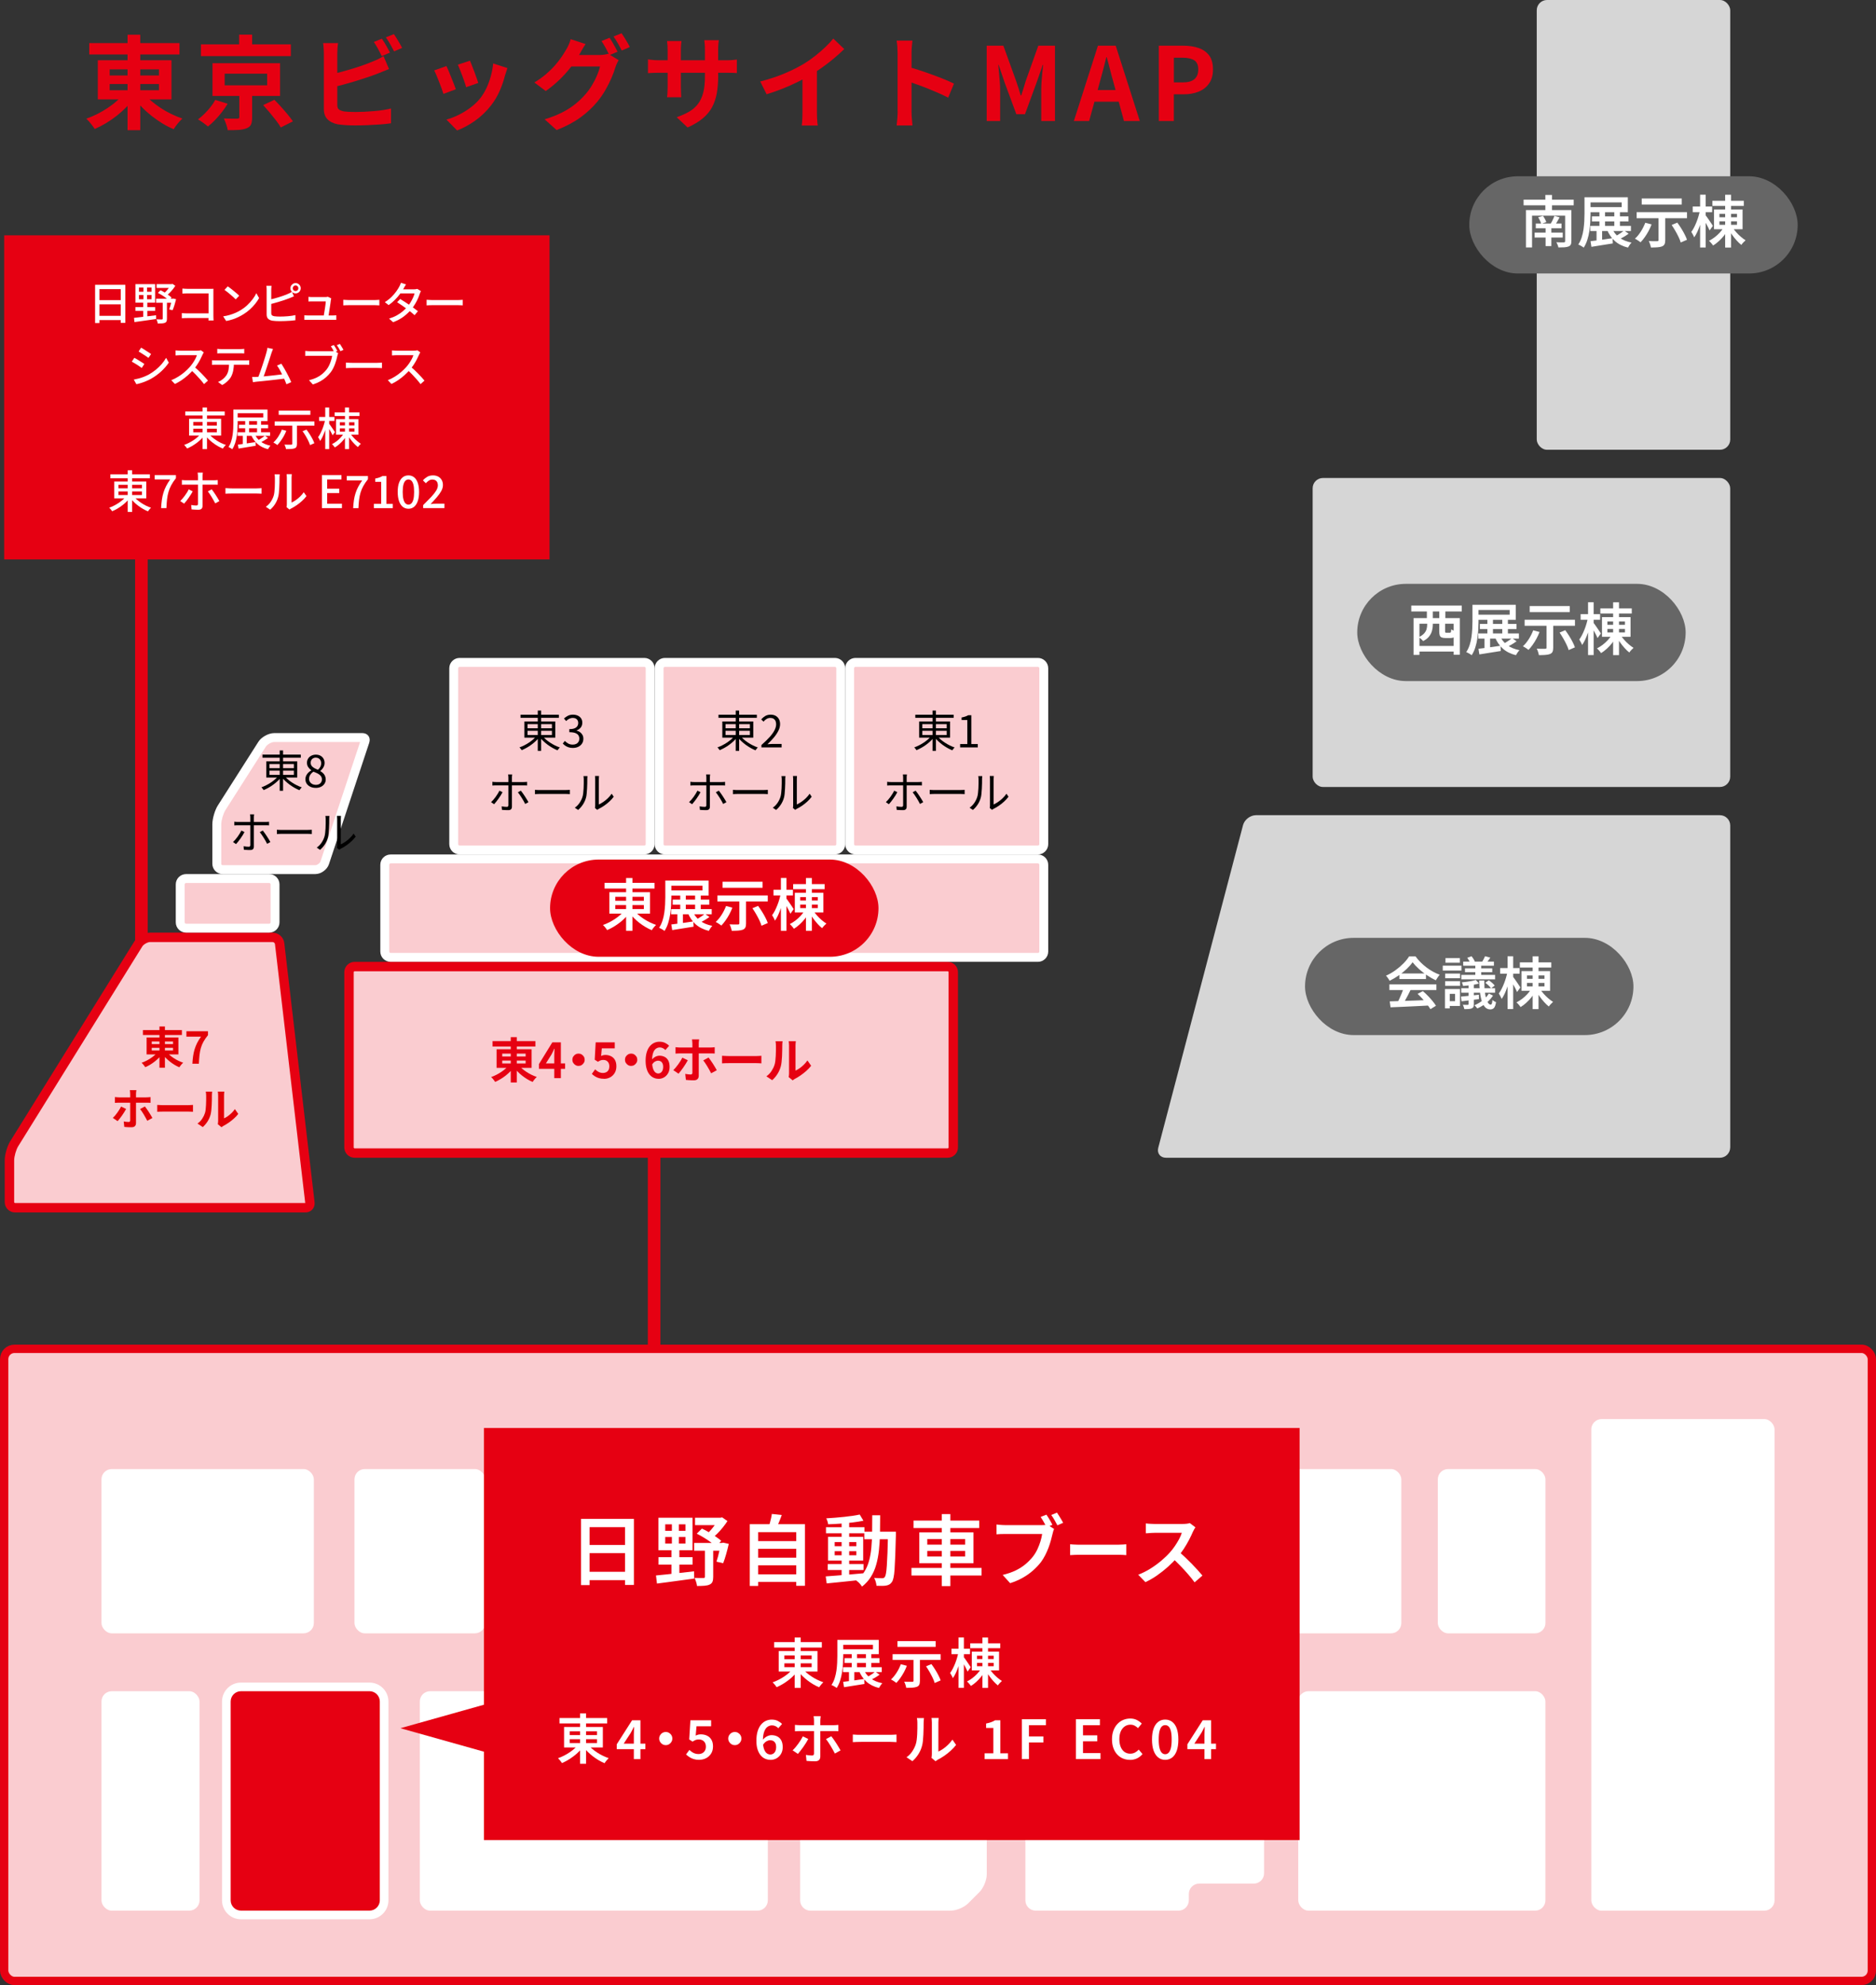 <?xml version="1.0" encoding="UTF-8"?>
<svg id="_レイヤー_2" data-name="レイヤー 2" xmlns="http://www.w3.org/2000/svg" viewBox="0 0 627.79 663.98">
  <rect x="0" y="0" width="627.79" height="663.98" fill="#333333" stroke="none"/>
  <defs>
    <style>
      .cls-1 {
        fill: #d6d6d6;
      }

      .cls-2 {
        fill: #e30007;
      }

      .cls-3 {
        fill: #fff;
      }

      .cls-4 {
        fill: #faccd0;
      }

      .cls-5 {
        fill: #666;
      }

      .cls-6 {
        fill: #e60012;
      }

      .cls-7 {
        stroke-width: 2.79px;
      }

      .cls-7, .cls-8 {
        fill: none;
        stroke: #e60012;
        stroke-miterlimit: 10;
      }

      .cls-8 {
        stroke-width: 4.21px;
      }
    </style>
  </defs>
  <g id="ACCESS_TOPICS" data-name="ACCESS / TOPICS">
    <g>
      <path class="cls-6" d="M41.63,31.03l3.47,1.43c-.79,1.13-1.69,2.22-2.7,3.26s-2.1,2.02-3.26,2.94c-1.17.92-2.38,1.76-3.64,2.52-1.26.76-2.52,1.41-3.79,1.96-.23-.34-.5-.73-.82-1.16-.32-.43-.66-.85-1.02-1.26s-.69-.75-.99-1.02c1.25-.43,2.48-.96,3.71-1.58,1.22-.62,2.4-1.31,3.54-2.07,1.13-.76,2.17-1.56,3.11-2.41.94-.85,1.74-1.72,2.4-2.6ZM29.87,14.41h30.19v3.81h-30.19v-3.81ZM32.73,20.15h24.65v13.09h-24.65v-13.09ZM36.7,23.21v2.04h16.49v-2.04h-16.49ZM36.7,28.11v2.07h16.49v-2.07h-16.49ZM42.69,11.62h4.25v31.93h-4.25V11.62ZM48.09,31.17c.68.86,1.5,1.71,2.46,2.53.96.83,2.02,1.62,3.16,2.38,1.14.76,2.34,1.44,3.59,2.04,1.25.6,2.49,1.12,3.74,1.55-.32.27-.66.62-1.04,1.04-.37.42-.73.85-1.05,1.29-.33.44-.61.84-.83,1.21-1.27-.52-2.53-1.16-3.77-1.92-1.25-.76-2.45-1.6-3.62-2.52-1.17-.92-2.26-1.9-3.26-2.94-1.01-1.04-1.91-2.12-2.7-3.23l3.33-1.43Z"/>
      <path class="cls-6" d="M72.03,33.41l4.15,1.29c-.54.91-1.18,1.83-1.9,2.77s-1.49,1.82-2.29,2.65-1.6,1.56-2.4,2.19c-.45-.39-1-.81-1.65-1.28-.65-.46-1.21-.83-1.68-1.1.77-.57,1.52-1.22,2.26-1.96.74-.74,1.42-1.51,2.04-2.31.62-.8,1.12-1.56,1.48-2.26ZM67.24,14.85h30.09v3.91h-30.09v-3.91ZM71.11,21.14h22.61v10.95h-22.61v-10.95ZM80.09,30.66h4.28v8.6c0,1.02-.12,1.81-.37,2.38-.25.57-.76,1-1.53,1.29-.75.29-1.64.47-2.67.53s-2.23.08-3.59.08c-.09-.61-.27-1.28-.53-2.01s-.52-1.36-.76-1.9c.57.02,1.16.04,1.79.05.62.01,1.18.02,1.67.02h.97c.29-.02.49-.07.59-.14.1-.07.15-.21.15-.44v-8.47ZM75.19,24.64v3.91h14.21v-3.91h-14.21ZM80.02,11.58h4.35v5.2h-4.35v-5.2ZM88.08,35.15l3.74-1.77c.7.7,1.45,1.49,2.23,2.35s1.52,1.72,2.23,2.57c.7.85,1.28,1.62,1.73,2.29l-4.05,2.04c-.36-.66-.88-1.42-1.55-2.29-.67-.87-1.38-1.76-2.14-2.67-.76-.91-1.49-1.75-2.19-2.52Z"/>
      <path class="cls-6" d="M113.14,14.41c-.09.52-.16,1.12-.2,1.8-.05.68-.07,1.26-.07,1.73v17.17c0,.73.18,1.22.54,1.5.36.27.92.49,1.67.65.52.07,1.12.12,1.8.15.68.03,1.39.05,2.14.05.88,0,1.86-.03,2.94-.08,1.08-.06,2.17-.13,3.26-.22,1.1-.09,2.14-.21,3.11-.37.97-.16,1.81-.33,2.52-.51v4.96c-1.07.16-2.3.29-3.71.39-1.41.1-2.84.18-4.3.24-1.46.06-2.83.08-4.1.08-1.11,0-2.16-.03-3.14-.1-.99-.07-1.84-.16-2.57-.27-1.47-.29-2.62-.86-3.43-1.68-.82-.83-1.22-1.97-1.22-3.42v-18.53c0-.25-.01-.59-.03-1.02s-.05-.87-.08-1.33c-.03-.45-.08-.85-.15-1.19h5.03ZM110.89,24.84c1.09-.23,2.24-.5,3.47-.83,1.22-.33,2.46-.69,3.71-1.07,1.25-.38,2.43-.78,3.55-1.17s2.12-.79,3.01-1.17c.61-.23,1.22-.49,1.82-.78s1.23-.65,1.89-1.05l1.84,4.32c-.66.25-1.34.53-2.06.83-.71.31-1.35.56-1.92.77-1,.39-2.14.79-3.42,1.22-1.28.43-2.61.86-4,1.28-1.38.42-2.75.81-4.1,1.17-1.35.36-2.6.68-3.76.95l-.03-4.45ZM127.79,12.94c.29.41.61.9.95,1.46.34.57.66,1.13.97,1.7.31.57.57,1.07.8,1.5l-2.75,1.16c-.34-.7-.75-1.5-1.24-2.4-.49-.9-.96-1.67-1.41-2.33l2.69-1.09ZM131.8,11.41c.32.43.65.93.99,1.5.34.57.67,1.13,1,1.68.33.56.58,1.04.77,1.44l-2.69,1.16c-.36-.73-.79-1.53-1.29-2.41-.5-.88-.99-1.64-1.46-2.28l2.69-1.09Z"/>
      <path class="cls-6" d="M149.38,22.09c.23.43.48.99.76,1.67.28.68.57,1.39.87,2.14.29.75.58,1.47.87,2.18.28.7.5,1.29.66,1.77l-4.15,1.56c-.14-.45-.33-1.04-.59-1.77-.26-.73-.55-1.49-.87-2.29s-.62-1.55-.9-2.23-.53-1.2-.73-1.56l4.08-1.46ZM169.81,22.77c-.18.54-.33,1.01-.46,1.39-.12.39-.24.75-.36,1.09-.43,1.72-1.02,3.44-1.77,5.15-.75,1.71-1.7,3.32-2.86,4.81-1.59,2.04-3.38,3.77-5.39,5.18s-4.01,2.5-6,3.25l-3.57-3.64c1.25-.34,2.56-.84,3.94-1.51,1.38-.67,2.72-1.48,4.01-2.43s2.4-2.01,3.33-3.16c.77-.97,1.46-2.09,2.06-3.35.6-1.26,1.1-2.61,1.5-4.05.4-1.44.66-2.86.8-4.27l4.76,1.53ZM157.27,20.29c.16.36.37.88.63,1.55.26.67.54,1.38.83,2.14s.56,1.48.78,2.16c.23.68.41,1.21.54,1.6l-4.08,1.43c-.09-.43-.25-.97-.48-1.63-.23-.66-.48-1.35-.75-2.09-.27-.74-.54-1.45-.82-2.12-.27-.68-.51-1.25-.71-1.7l4.05-1.33Z"/>
      <path class="cls-6" d="M195.96,14.75c-.41.59-.8,1.22-1.19,1.9-.39.68-.68,1.2-.88,1.56-.77,1.36-1.72,2.77-2.86,4.23-1.13,1.46-2.41,2.88-3.83,4.25-1.42,1.37-2.94,2.62-4.57,3.76l-3.81-2.86c1.5-.91,2.81-1.85,3.94-2.82,1.13-.97,2.12-1.94,2.96-2.91.84-.96,1.56-1.89,2.18-2.79.61-.89,1.12-1.71,1.53-2.43.27-.41.56-.96.87-1.65.31-.69.53-1.32.66-1.89l5,1.63ZM207.04,20.12c-.2.32-.41.7-.61,1.14-.2.44-.37.88-.51,1.31-.29,1-.71,2.14-1.26,3.42-.54,1.28-1.2,2.6-1.97,3.96-.77,1.36-1.68,2.69-2.72,3.98-1.61,1.95-3.5,3.72-5.66,5.3-2.17,1.59-4.85,3.01-8.04,4.28l-4.01-3.6c2.31-.7,4.31-1.49,5.98-2.36,1.68-.87,3.14-1.82,4.39-2.84,1.25-1.02,2.36-2.1,3.33-3.23.77-.88,1.49-1.88,2.16-2.99.67-1.11,1.24-2.22,1.7-3.33.46-1.11.79-2.08.97-2.92h-11.46l1.56-3.84h9.69c.54,0,1.08-.04,1.62-.12.53-.08.98-.18,1.34-.29l3.5,2.14ZM203.98,12.64c.29.41.61.9.93,1.46.33.57.65,1.13.97,1.7s.58,1.07.78,1.5l-2.72,1.16c-.34-.7-.75-1.5-1.24-2.4s-.96-1.67-1.41-2.33l2.69-1.09ZM208,11.11c.29.41.62.9.97,1.48.35.58.69,1.15,1.02,1.7.33.56.58,1.04.76,1.45l-2.69,1.16c-.36-.73-.79-1.53-1.29-2.41-.5-.88-.99-1.64-1.46-2.28l2.69-1.09Z"/>
      <path class="cls-6" d="M216.84,19.85c.23.02.52.06.88.12.36.06.78.1,1.26.14.48.03,1,.05,1.56.05h22.3c.91,0,1.64-.02,2.21-.07.57-.04,1.08-.1,1.53-.17v4.52c-.36-.04-.85-.07-1.46-.08-.61-.01-1.37-.02-2.28-.02h-22.3c-.57,0-1.08,0-1.55.02s-.87.03-1.22.05-.66.05-.93.07v-4.62ZM228.06,13.73c-.05.32-.09.74-.14,1.27-.05.53-.07,1.13-.07,1.79v12.17c0,.5.01.98.03,1.45.02.46.04.87.05,1.22.01.35.03.65.05.9h-4.76c.04-.25.08-.55.1-.9.02-.35.05-.76.07-1.22.02-.46.03-.95.03-1.45v-12.17c0-.5-.02-1.01-.05-1.53-.03-.52-.08-1.03-.15-1.53h4.83ZM240.33,25.46c0,2.11-.15,4.02-.46,5.73-.31,1.71-.83,3.26-1.58,4.66-.75,1.39-1.79,2.65-3.13,3.76-1.34,1.11-3.03,2.12-5.07,3.03l-3.64-3.43c1.63-.57,3.04-1.2,4.23-1.9,1.19-.7,2.17-1.57,2.94-2.6.77-1.03,1.34-2.28,1.72-3.74s.56-3.24.56-5.32v-9.04c0-.7-.02-1.32-.07-1.85-.05-.53-.09-.97-.14-1.31h4.86c-.05.34-.1.78-.15,1.31-.06.53-.08,1.15-.08,1.85v8.87Z"/>
      <path class="cls-6" d="M254.41,27.26c3.06-.79,5.83-1.72,8.31-2.77,2.48-1.05,4.66-2.16,6.54-3.31,1.18-.73,2.36-1.56,3.55-2.5,1.19-.94,2.31-1.91,3.37-2.91,1.05-1,1.94-1.95,2.67-2.86l3.67,3.5c-1.04,1.02-2.18,2.05-3.42,3.09-1.24,1.04-2.52,2.04-3.86,2.99-1.34.95-2.66,1.83-3.98,2.62-1.29.75-2.74,1.52-4.33,2.31-1.6.79-3.28,1.54-5.05,2.24-1.77.7-3.55,1.33-5.34,1.87l-2.14-4.28ZM268.55,23.35l4.83-1.12v15.3c0,.5.01,1.04.03,1.63.02.59.06,1.14.1,1.65.04.51.1.9.17,1.17h-5.37c.05-.27.08-.66.12-1.17s.06-1.06.08-1.65c.02-.59.03-1.13.03-1.63v-14.18Z"/>
      <path class="cls-6" d="M300.37,37.22v-19.55c0-.59-.03-1.27-.08-2.04s-.14-1.45-.25-2.04h5.3c-.07.59-.14,1.24-.2,1.95-.07.71-.1,1.42-.1,2.12v19.55c0,.32.01.76.03,1.34.02.58.07,1.17.14,1.79.07.61.11,1.16.14,1.63h-5.3c.09-.68.17-1.47.24-2.38.07-.91.1-1.7.1-2.38ZM304.01,22.4c1.13.29,2.4.67,3.81,1.14,1.41.46,2.82.96,4.25,1.48s2.77,1.04,4.03,1.55c1.26.51,2.31.98,3.14,1.41l-1.94,4.69c-.95-.5-2.01-1-3.16-1.51-1.16-.51-2.33-1-3.52-1.48-1.19-.48-2.36-.92-3.5-1.33-1.14-.41-2.18-.77-3.11-1.09v-4.86Z"/>
      <path class="cls-6" d="M330.19,40.48V15.29h5.58l4.28,11.83c.27.75.53,1.54.78,2.36.25.83.5,1.64.75,2.43h.17c.27-.79.53-1.6.78-2.43.25-.83.49-1.62.71-2.36l4.22-11.83h5.58v25.19h-4.59v-10.51c0-.82.03-1.71.1-2.69.07-.97.15-1.96.25-2.94.1-.99.2-1.86.29-2.63h-.14l-2.07,5.92-3.88,10.57h-2.89l-3.91-10.57-2.01-5.92h-.14c.09.77.18,1.65.27,2.63.09.99.17,1.97.25,2.94.08.98.12,1.87.12,2.69v10.51h-4.52Z"/>
      <path class="cls-6" d="M359.36,40.48l8.06-25.19h5.95l8.06,25.19h-5.3l-3.57-13.12c-.39-1.31-.75-2.68-1.1-4.1-.35-1.42-.72-2.79-1.11-4.13h-.14c-.32,1.36-.66,2.74-1.04,4.15-.37,1.41-.74,2.77-1.1,4.08l-3.6,13.12h-5.1ZM364.36,34.02v-3.91h11.97v3.91h-11.97Z"/>
      <path class="cls-6" d="M387.79,40.48V15.29h8.26c1.86,0,3.53.25,5.01.75,1.48.5,2.66,1.32,3.54,2.46.87,1.15,1.31,2.71,1.31,4.71s-.44,3.47-1.31,4.71c-.87,1.24-2.04,2.15-3.5,2.74-1.46.59-3.1.88-4.91.88h-3.37v8.94h-5.03ZM392.82,27.56h3.03c1.72,0,3.01-.36,3.86-1.09.85-.73,1.28-1.81,1.28-3.26s-.45-2.46-1.34-3.04c-.9-.58-2.22-.87-3.96-.87h-2.86v8.26Z"/>
    </g>
    <g>
      <g>
        <g>
          <path class="cls-4" d="M5.03,403.97c-1.03,0-1.87-.84-1.87-1.87v-13.97c0-1.59.74-4.18,1.58-5.54l41.56-66.88c.71-1.14,2.58-2.18,3.92-2.18h41.08c1.09,0,2.15.95,2.28,2.03l10.14,86.74c.05.46-.07.88-.34,1.18-.27.31-.68.48-1.14.48H5.03Z"/>
          <path class="cls-6" d="M91.3,315.11c.29,0,.68.34.71.63l10.13,86.64H5.03c-.15,0-.29-.14-.29-.29v-13.97c0-1.31.65-3.59,1.34-4.7l41.56-66.88c.43-.68,1.78-1.44,2.58-1.44h41.08M91.3,311.96h-41.08c-1.89,0-4.26,1.32-5.26,2.92L3.4,381.76c-1,1.61-1.82,4.48-1.82,6.37v13.97c0,1.89,1.55,3.44,3.44,3.44h97.21c1.89,0,3.26-1.54,3.04-3.42l-10.14-86.74c-.22-1.88-1.95-3.42-3.84-3.42h0Z"/>
        </g>
        <g>
          <path class="cls-4" d="M62.26,293.86h27.83c1.08,0,1.95.88,1.95,1.95v12.7c0,1.08-.88,1.95-1.95,1.95h-27.83c-1.08,0-1.95-.88-1.95-1.95v-12.7c0-1.08.88-1.95,1.95-1.95Z"/>
          <path class="cls-3" d="M90.09,295.35c.25,0,.46.22.46.46v12.7c0,.25-.22.46-.46.46h-27.83c-.25,0-.46-.22-.46-.46v-12.7c0-.25.22-.46.46-.46h27.83M90.09,292.37h-27.83c-1.89,0-3.44,1.55-3.44,3.44v12.7c0,1.89,1.55,3.44,3.44,3.44h27.83c1.89,0,3.44-1.55,3.44-3.44v-12.7c0-1.89-1.55-3.44-3.44-3.44h0Z"/>
        </g>
        <g>
          <path class="cls-4" d="M74.5,290.88c-1.08,0-1.95-.88-1.95-1.95v-13.18c0-1.6.76-4.2,1.62-5.55l13.56-21.28c.74-1.16,2.66-2.22,4.04-2.22h29.44c.42,0,.75.12.9.34.16.22.17.56.04.97l-13.48,40.62c-.4,1.2-1.85,2.25-3.11,2.25h-31.04Z"/>
          <path class="cls-3" d="M120.51,248.19l-13.27,39.97c-.19.57-1.1,1.23-1.7,1.23h-31.04c-.25,0-.46-.22-.46-.46v-13.18c0-1.32.67-3.63,1.38-4.75l13.56-21.28c.47-.74,1.9-1.53,2.78-1.53h28.75M121.2,245.21h-29.44c-1.89,0-4.28,1.31-5.29,2.9l-13.56,21.28c-1.02,1.6-1.85,4.45-1.85,6.35v13.18c0,1.89,1.55,3.44,3.44,3.44h31.04c1.89,0,3.93-1.47,4.53-3.27l13.48-40.62c.6-1.8-.46-3.27-2.36-3.27h0Z"/>
        </g>
        <g>
          <rect class="cls-4" x="116.8" y="323.3" width="202.21" height="62.37" rx="1.87" ry="1.87"/>
          <path class="cls-6" d="M317.14,324.88c.15,0,.29.14.29.29v58.64c0,.15-.14.29-.29.29H118.66c-.15,0-.29-.14-.29-.29v-58.64c0-.15.14-.29.29-.29h198.48M317.14,321.73H118.66c-1.89,0-3.44,1.55-3.44,3.44v58.64c0,1.89,1.55,3.44,3.44,3.44h198.48c1.89,0,3.44-1.55,3.44-3.44v-58.64c0-1.89-1.55-3.44-3.44-3.44h0Z"/>
        </g>
        <g>
          <path class="cls-4" d="M130.71,287.3h216.63c1.08,0,1.95.88,1.95,1.95v29.03c0,1.08-.88,1.95-1.95,1.95h-216.63c-1.08,0-1.95-.88-1.95-1.95v-29.03c0-1.08.88-1.95,1.95-1.95Z"/>
          <path class="cls-3" d="M347.34,288.79c.25,0,.46.22.46.46v29.03c0,.25-.22.46-.46.46h-216.63c-.25,0-.46-.22-.46-.46v-29.03c0-.25.22-.46.46-.46h216.63M347.34,285.81h-216.63c-1.89,0-3.44,1.55-3.44,3.44v29.03c0,1.89,1.55,3.44,3.44,3.44h216.63c1.89,0,3.44-1.55,3.44-3.44v-29.03c0-1.89-1.55-3.44-3.44-3.44h0Z"/>
        </g>
        <g>
          <path class="cls-4" d="M222.51,221.56h56.89c1.08,0,1.95.88,1.95,1.95v58.85c0,1.08-.88,1.95-1.95,1.95h-56.89c-1.08,0-1.95-.88-1.95-1.95v-58.85c0-1.08.88-1.95,1.95-1.95Z"/>
          <path class="cls-3" d="M279.4,223.05c.25,0,.46.22.46.46v58.85c0,.25-.22.46-.46.46h-56.89c-.25,0-.46-.22-.46-.46v-58.85c0-.25.22-.46.46-.46h56.89M279.4,220.07h-56.89c-1.89,0-3.44,1.55-3.44,3.44v58.85c0,1.89,1.55,3.44,3.44,3.44h56.89c1.89,0,3.44-1.55,3.44-3.44v-58.85c0-1.89-1.55-3.44-3.44-3.44h0Z"/>
        </g>
        <g>
          <rect class="cls-4" x="151.83" y="221.56" width="65.74" height="62.76" rx="1.95" ry="1.95"/>
          <path class="cls-3" d="M215.62,223.05c.25,0,.46.22.46.46v58.85c0,.25-.22.46-.46.46h-61.83c-.25,0-.46-.22-.46-.46v-58.85c0-.25.22-.46.46-.46h61.83M215.62,220.07h-61.83c-1.89,0-3.44,1.55-3.44,3.44v58.85c0,1.89,1.55,3.44,3.44,3.44h61.83c1.89,0,3.44-1.55,3.44-3.44v-58.85c0-1.89-1.55-3.44-3.44-3.44h0Z"/>
        </g>
        <path class="cls-1" d="M579,383.81c0,1.89-1.55,3.44-3.44,3.44h-185.39c-1.89,0-3.05-1.5-2.57-3.33l28.37-107.92c.48-1.83,2.43-3.33,4.32-3.33h155.28c1.89,0,3.44,1.55,3.44,3.44v107.7Z"/>
        <rect class="cls-1" x="439.27" y="159.88" width="139.73" height="103.35" rx="3.44" ry="3.44"/>
        <rect class="cls-1" x="514.26" width="64.75" height="150.44" rx="3.44" ry="3.44"/>
        <g>
          <rect class="cls-4" x="1.4" y="451.16" width="625" height="211.43" rx="3.44" ry="3.44"/>
          <rect class="cls-7" x="1.4" y="451.16" width="625" height="211.43" rx="3.44" ry="3.44"/>
        </g>
        <line class="cls-8" x1="218.9" y1="387.01" x2="218.9" y2="451.16"/>
        <g>
          <path class="cls-4" d="M286.28,221.56h61.06c1.08,0,1.95.88,1.95,1.95v58.85c0,1.08-.88,1.95-1.95,1.95h-61.06c-1.08,0-1.95-.88-1.95-1.95v-58.85c0-1.08.88-1.95,1.95-1.95Z"/>
          <path class="cls-3" d="M347.34,223.05c.25,0,.46.22.46.46v58.85c0,.25-.22.46-.46.46h-61.06c-.25,0-.46-.22-.46-.46v-58.85c0-.25.22-.46.46-.46h61.06M347.34,220.07h-61.06c-1.89,0-3.44,1.55-3.44,3.44v58.85c0,1.89,1.55,3.44,3.44,3.44h61.06c1.89,0,3.44-1.55,3.44-3.44v-58.85c0-1.89-1.55-3.44-3.44-3.44h0Z"/>
        </g>
        <g>
          <rect class="cls-3" x="33.96" y="491.38" width="71.07" height="54.94" rx="3.44" ry="3.44"/>
          <rect class="cls-3" x="118.62" y="491.38" width="43.75" height="54.94" rx="3.44" ry="3.44"/>
          <rect class="cls-3" x="173.41" y="491.38" width="43.75" height="54.94" rx="3.44" ry="3.44"/>
          <rect class="cls-3" x="481.15" y="491.38" width="36.02" height="54.94" rx="3.44" ry="3.44"/>
          <rect class="cls-3" x="228.93" y="491.38" width="71.48" height="54.94" rx="3.44" ry="3.44"/>
          <rect class="cls-3" x="311" y="491.38" width="71.48" height="54.94" rx="3.44" ry="3.44"/>
          <rect class="cls-3" x="393.07" y="491.38" width="75.87" height="54.94" rx="3.44" ry="3.44"/>
          <rect class="cls-3" x="33.96" y="565.68" width="32.81" height="73.4" rx="3.44" ry="3.44"/>
          <g>
            <path class="cls-6" d="M80.63,564.24h43.03c2.7,0,4.89,2.19,4.89,4.89v66.51c0,2.7-2.19,4.89-4.89,4.89h-43.03c-2.7,0-4.89-2.19-4.89-4.89v-66.51c0-2.7,2.19-4.89,4.89-4.89Z"/>
            <path class="cls-3" d="M123.66,565.68c1.89,0,3.44,1.55,3.44,3.44v66.51c0,1.89-1.55,3.44-3.44,3.44h-43.03c-1.89,0-3.44-1.55-3.44-3.44v-66.51c0-1.89,1.55-3.44,3.44-3.44h43.03M123.66,562.8h-43.03c-3.49,0-6.33,2.84-6.33,6.33v66.51c0,3.49,2.84,6.33,6.33,6.33h43.03c3.49,0,6.33-2.84,6.33-6.33v-66.51c0-3.49-2.84-6.33-6.33-6.33h0Z"/>
          </g>
          <rect class="cls-3" x="140.49" y="565.68" width="116.46" height="73.4" rx="3.44" ry="3.44"/>
          <rect class="cls-3" x="434.45" y="565.68" width="82.71" height="73.4" rx="3.44" ry="3.44"/>
          <rect class="cls-3" x="532.52" y="474.66" width="61.32" height="164.43" rx="3.44" ry="3.44"/>
          <path class="cls-3" d="M323.98,636.65c-1.34,1.34-3.98,2.44-5.88,2.44h-46.89c-1.89,0-3.44-1.55-3.44-3.44v-66.51c0-1.89,1.55-3.44,3.44-3.44h55.56c1.89,0,3.44,1.55,3.44,3.44v57.84c0,1.89-1.1,4.54-2.44,5.88l-3.8,3.8Z"/>
          <path class="cls-3" d="M397.84,633.48c0-1.89,1.55-3.44,3.44-3.44h18.29c1.89,0,3.44-1.55,3.44-3.44v-57.47c0-1.89-1.55-3.44-3.44-3.44h-72.99c-1.89,0-3.44,1.55-3.44,3.44v66.51c0,1.89,1.55,3.44,3.44,3.44h47.81c1.89,0,3.44-1.55,3.44-3.44v-2.15Z"/>
        </g>
      </g>
      <g>
        <rect class="cls-5" x="436.72" y="313.7" width="109.9" height="32.52" rx="16.26" ry="16.26"/>
        <path class="cls-3" d="M472.71,321.85c-.5.73-1.16,1.48-1.96,2.24-.8.76-1.69,1.49-2.68,2.17-.98.68-2,1.28-3.05,1.8-.08-.18-.18-.37-.32-.57-.14-.2-.28-.4-.44-.61-.15-.2-.3-.38-.45-.53,1.1-.48,2.14-1.08,3.14-1.8s1.9-1.49,2.7-2.3c.8-.81,1.43-1.6,1.9-2.36h2.14c.5.69,1.07,1.35,1.69,1.98.62.62,1.29,1.2,1.99,1.73.7.53,1.42,1,2.17,1.41.74.41,1.5.75,2.25,1.03-.24.25-.47.55-.69.89-.22.34-.43.66-.62.97-.96-.45-1.93-1.01-2.92-1.67-.98-.66-1.9-1.37-2.74-2.13-.85-.76-1.55-1.52-2.12-2.26ZM464.95,329.26h15.73v1.89h-15.73v-1.89ZM465.06,334.94c1.12-.04,2.42-.08,3.9-.12,1.48-.04,3.04-.1,4.68-.16,1.64-.06,3.26-.13,4.86-.19l-.06,1.85c-1.56.09-3.14.17-4.72.24-1.58.07-3.09.14-4.53.21s-2.73.12-3.86.16l-.26-1.99ZM469.73,330.5l2.31.62c-.29.59-.6,1.2-.92,1.83-.32.62-.64,1.22-.97,1.8-.32.57-.63,1.08-.92,1.52l-1.78-.59c.28-.48.56-1.02.84-1.62.28-.6.55-1.21.8-1.85.25-.63.46-1.2.62-1.72ZM468.28,325.61h8.91v1.87h-8.91v-1.87ZM474.37,332.44l1.78-.93c.58.49,1.15,1.03,1.7,1.6.55.57,1.07,1.15,1.54,1.72.47.57.85,1.1,1.15,1.58l-1.87,1.14c-.28-.48-.65-1.02-1.11-1.62s-.97-1.21-1.52-1.82c-.56-.61-1.11-1.17-1.67-1.68Z"/>
        <path class="cls-3" d="M482.81,323h6.25v1.63h-6.25v-1.63ZM483.55,330.82h1.61v6.47h-1.61v-6.47ZM483.61,325.65h4.98v1.55h-4.98v-1.55ZM483.61,328.2h4.98v1.55h-4.98v-1.55ZM483.72,320.48h4.81v1.53h-4.81v-1.53ZM484.54,330.82h4.03v5.66h-4.03v-1.61h2.38v-2.44h-2.38v-1.61ZM488.89,333.35c.78-.06,1.7-.15,2.76-.27,1.06-.11,2.14-.23,3.24-.36l.04,1.46c-1.02.14-2.04.27-3.06.4-1.02.13-1.94.24-2.77.34l-.21-1.57ZM489,330.55h11.32v1.5h-11.32v-1.5ZM489.02,326.09h11.3v1.48h-11.3v-1.48ZM493.85,327.77l1.08,1.19c-.49.15-1.04.28-1.65.39-.61.11-1.22.2-1.85.27-.63.08-1.24.13-1.82.17-.03-.16-.08-.36-.16-.6-.08-.23-.17-.44-.25-.61.54-.05,1.1-.11,1.68-.19.58-.08,1.13-.17,1.65-.27.52-.11.96-.22,1.33-.35ZM491.46,328.79h1.76v7.08c0,.4-.05.71-.15.93-.1.21-.29.38-.57.49-.28.11-.62.18-1.02.21-.4.02-.88.04-1.44.04-.04-.21-.11-.46-.21-.73-.1-.27-.2-.51-.3-.73.35.01.69.02,1,.03.32,0,.52,0,.62,0,.2-.01.3-.11.3-.28v-7.02ZM489.65,321.64h10.28v1.38h-10.28v-1.38ZM490.25,323.89h9.12v1.29h-9.12v-1.29ZM491.01,320.37l1.42-.53c.23.28.45.58.66.92.21.33.37.63.45.9l-1.5.57c-.09-.26-.23-.57-.43-.92-.2-.35-.4-.66-.62-.94ZM498.24,332.33l1.38.68c-.39.62-.87,1.2-1.43,1.75-.56.55-1.17,1.04-1.83,1.47s-1.32.79-1.99,1.08c-.1-.15-.25-.33-.44-.55-.19-.21-.37-.38-.53-.51.63-.26,1.25-.59,1.86-.98.61-.39,1.18-.84,1.69-1.33.52-.5.94-1.03,1.27-1.6ZM493.7,322.02h1.97v4.71h-1.97v-4.71ZM495,327.98h1.7c0,1.72.09,3.18.28,4.38s.45,2.12.78,2.74c.33.62.7.94,1.12.94.15,0,.27-.13.37-.38.09-.25.15-.65.18-1.19.18.16.38.31.6.44.22.13.43.23.61.3-.14.9-.36,1.52-.65,1.88-.3.36-.72.54-1.28.54-.67,0-1.23-.23-1.69-.7-.46-.47-.83-1.13-1.12-1.99-.28-.86-.5-1.88-.63-3.06s-.23-2.48-.26-3.91ZM496.95,319.84l1.78.47c-.24.35-.48.69-.71,1.01s-.45.6-.65.84l-1.38-.44c.16-.28.34-.59.53-.95.19-.35.33-.67.44-.95ZM497.05,328.72l1.17-.83c.37.25.74.54,1.12.87.38.33.66.63.85.91l-1.21.91c-.19-.28-.47-.59-.83-.94s-.73-.65-1.1-.92Z"/>
        <path class="cls-3" d="M504.46,325.08l1.19.42c-.14.76-.32,1.54-.53,2.35-.21.81-.46,1.6-.73,2.38-.27.78-.56,1.5-.88,2.18-.32.68-.65,1.25-1,1.73-.09-.28-.23-.59-.43-.94-.2-.35-.37-.65-.52-.9.32-.42.62-.91.91-1.47s.56-1.17.82-1.82.49-1.31.68-1.98c.2-.67.36-1.32.48-1.95ZM502.02,323.81h6.51v1.89h-6.51v-1.89ZM504.5,319.86h1.87v17.66h-1.87v-17.66ZM506.3,326.69c.11.13.29.36.52.69.23.33.49.7.76,1.09s.52.76.74,1.1c.22.34.38.58.46.72l-1.1,1.53c-.11-.28-.27-.61-.47-1-.2-.39-.42-.79-.64-1.21-.23-.42-.44-.8-.65-1.16-.21-.36-.38-.66-.5-.9l.89-.85ZM512.36,330.85l1.53.57c-.37.72-.82,1.42-1.36,2.1-.54.68-1.13,1.31-1.76,1.88-.63.57-1.27,1.06-1.91,1.45-.11-.16-.25-.34-.41-.54-.16-.2-.32-.38-.49-.57-.17-.18-.33-.34-.48-.46.63-.32,1.25-.71,1.87-1.17.62-.47,1.19-.98,1.72-1.55.53-.57.96-1.14,1.29-1.7ZM508.61,321.9h10.52v1.72h-10.52v-1.72ZM509.16,324.82h9.56v6.59h-9.56v-6.59ZM510.98,326.26v1.15h5.87v-1.15h-5.87ZM510.98,328.77v1.17h5.87v-1.17h-5.87ZM512.89,319.88h1.97v17.66h-1.97v-17.66ZM515.37,330.82c.33.52.73,1.05,1.22,1.6.49.55,1,1.06,1.55,1.52.55.47,1.08.86,1.58,1.17-.23.19-.48.44-.76.74-.28.3-.5.57-.66.81-.5-.39-1.02-.88-1.55-1.47-.53-.59-1.04-1.21-1.51-1.88-.48-.67-.89-1.32-1.23-1.97l1.36-.53Z"/>
      </g>
      <g>
        <rect class="cls-6" x="184.08" y="287.51" width="109.9" height="32.52" rx="16.26" ry="16.26"/>
        <path class="cls-3" d="M208.99,304.49l1.72.72c-.44.62-.95,1.22-1.52,1.8s-1.19,1.12-1.85,1.63c-.66.5-1.34.97-2.04,1.38s-1.41.78-2.12,1.08c-.1-.16-.23-.35-.4-.57-.16-.21-.33-.43-.51-.63s-.34-.38-.49-.5c.69-.24,1.39-.54,2.08-.89.69-.35,1.36-.74,2-1.17.64-.43,1.22-.88,1.76-1.36s.99-.97,1.37-1.48ZM202.31,295.29h16.73v1.91h-16.73v-1.91ZM203.92,298.43h13.61v7.17h-13.61v-7.17ZM205.9,299.97v1.32h9.56v-1.32h-9.56ZM205.9,302.73v1.34h9.56v-1.34h-9.56ZM209.52,293.68h2.12v17.66h-2.12v-17.66ZM212.24,304.55c.39.49.86.97,1.4,1.45.54.47,1.14.92,1.79,1.35.65.43,1.33.81,2.03,1.15s1.4.63,2.09.87c-.15.14-.32.31-.5.52-.18.21-.36.42-.52.63-.16.21-.3.42-.42.61-.71-.29-1.41-.64-2.11-1.06s-1.38-.88-2.04-1.39c-.66-.51-1.28-1.06-1.85-1.64-.57-.58-1.08-1.17-1.52-1.76l1.67-.74Z"/>
        <path class="cls-3" d="M222.62,294.52h2.04v5.6c0,.82-.03,1.72-.08,2.7s-.16,1.97-.31,2.99c-.15,1.02-.38,2-.68,2.96-.3.96-.71,1.83-1.21,2.61-.13-.11-.3-.24-.52-.37s-.45-.26-.68-.39-.44-.22-.62-.28c.48-.73.86-1.53,1.14-2.4s.48-1.76.61-2.68c.13-.91.21-1.81.26-2.69.04-.88.07-1.69.07-2.45v-5.6ZM223.85,294.52h13.29v5.02h-13.29v-1.72h11.24v-1.57h-11.24v-1.72ZM224.58,304.09h13.59v1.72h-13.59v-1.72ZM224.64,309.22c.63-.08,1.35-.17,2.15-.27.8-.11,1.65-.22,2.55-.35s1.79-.26,2.69-.4l.08,1.76c-1.25.2-2.51.4-3.78.6-1.27.2-2.39.38-3.38.54l-.3-1.87ZM225.11,300.91h12.25v1.7h-12.25v-1.7ZM226.67,304.72h1.87v4.86h-1.87v-4.86ZM227.63,299.27h1.87v5.64h-1.87v-5.64ZM231.8,304.79c.52,1.27,1.33,2.33,2.43,3.16,1.1.83,2.49,1.41,4.15,1.74-.2.19-.42.45-.65.79-.23.33-.41.63-.54.88-1.79-.44-3.26-1.18-4.42-2.22-1.15-1.04-2.04-2.36-2.66-3.96l1.68-.38ZM232.61,299.27h1.89v5.62h-1.89v-5.62ZM235.88,305.67l1.53,1.04c-.5.38-1.06.74-1.67,1.09-.61.35-1.16.64-1.67.88l-1.31-.97c.33-.18.68-.38,1.07-.62.38-.23.76-.48,1.12-.73s.67-.49.92-.7Z"/>
        <path class="cls-3" d="M242.96,303.05l2.12.55c-.28.76-.62,1.5-1.02,2.24-.4.74-.83,1.43-1.29,2.07-.46.64-.92,1.21-1.38,1.68-.14-.13-.33-.26-.56-.42l-.7-.45c-.23-.15-.44-.27-.62-.34.71-.64,1.37-1.44,1.98-2.4s1.1-1.94,1.47-2.93ZM240.08,299.51h16.85v2.02h-16.85v-2.02ZM241.79,294.93h13.4v2.03h-13.4v-2.03ZM247.43,300.63h2.23v8.27c0,.58-.08,1.03-.24,1.35-.16.32-.44.56-.86.73-.42.15-.93.25-1.53.29-.61.04-1.32.07-2.16.07-.05-.32-.15-.68-.28-1.09-.14-.41-.28-.77-.44-1.07.38.01.76.03,1.15.04s.73.02,1.03,0c.3,0,.51,0,.62,0,.18,0,.3-.03.37-.08s.1-.15.1-.28v-8.23ZM251.8,303.79l1.89-.79c.44.59.87,1.23,1.3,1.91s.81,1.35,1.15,2.02c.35.66.61,1.27.79,1.81l-2.1.91c-.14-.52-.37-1.11-.69-1.79-.32-.67-.69-1.37-1.1-2.08s-.82-1.37-1.24-1.98Z"/>
        <path class="cls-3" d="M261.28,298.89l1.19.42c-.14.76-.32,1.54-.53,2.35-.21.81-.46,1.6-.73,2.38-.27.78-.56,1.5-.88,2.18-.32.68-.65,1.25-1,1.73-.09-.28-.23-.59-.43-.94-.2-.35-.37-.65-.52-.9.32-.42.62-.91.91-1.47s.56-1.17.82-1.82.49-1.31.68-1.98c.2-.67.36-1.32.48-1.95ZM258.84,297.62h6.51v1.89h-6.51v-1.89ZM261.32,293.67h1.87v17.66h-1.87v-17.66ZM263.12,300.5c.11.13.29.36.52.69.23.33.49.7.76,1.09s.52.76.74,1.1c.22.34.38.58.46.72l-1.1,1.53c-.11-.28-.27-.61-.47-1-.2-.39-.42-.79-.64-1.21-.23-.42-.44-.8-.65-1.16-.21-.36-.38-.66-.5-.9l.89-.85ZM269.18,304.66l1.53.57c-.37.72-.82,1.42-1.36,2.1-.54.68-1.13,1.31-1.76,1.88-.63.57-1.27,1.06-1.91,1.45-.11-.16-.25-.34-.41-.54-.16-.2-.32-.38-.49-.57-.17-.18-.33-.34-.48-.46.63-.32,1.25-.71,1.87-1.17.62-.47,1.19-.98,1.72-1.55.53-.57.96-1.14,1.29-1.7ZM265.43,295.71h10.52v1.72h-10.52v-1.72ZM265.98,298.62h9.56v6.59h-9.56v-6.59ZM267.79,300.06v1.15h5.87v-1.15h-5.87ZM267.79,302.58v1.17h5.87v-1.17h-5.87ZM269.71,293.68h1.97v17.66h-1.97v-17.66ZM272.19,304.62c.33.52.73,1.05,1.22,1.6.49.55,1,1.06,1.55,1.52.55.47,1.08.86,1.58,1.17-.23.19-.48.44-.76.74-.28.3-.5.57-.66.81-.5-.39-1.02-.88-1.55-1.47-.53-.59-1.04-1.21-1.51-1.88-.48-.67-.89-1.32-1.23-1.97l1.36-.53Z"/>
      </g>
      <g>
        <rect class="cls-5" x="454.19" y="195.29" width="109.9" height="32.52" rx="16.26" ry="16.26"/>
        <path class="cls-3" d="M472.27,202.55h16.9v1.97h-16.9v-1.97ZM473.04,206.75h15.48v12.26h-2.06v-10.39h-11.45v10.43h-1.97v-12.3ZM474.35,216.06h13v1.87h-13v-1.87ZM477.59,207.17h1.89v1.87c0,.61-.08,1.24-.26,1.9-.17.66-.49,1.3-.95,1.9-.46.61-1.14,1.14-2.03,1.59-.09-.13-.22-.27-.4-.44s-.36-.34-.56-.5c-.2-.16-.36-.28-.5-.36.82-.4,1.43-.84,1.83-1.3.4-.46.66-.94.79-1.43s.19-.97.19-1.42v-1.82ZM477.49,204.01h1.99v3.82h-1.99v-3.82ZM481.64,204.01h2.04v3.82h-2.04v-3.82ZM481.64,207.55h1.95v3.58c0,.23.03.37.08.43.05.06.18.08.38.08h1.12c.11,0,.2-.02.26-.08.06-.05.11-.15.14-.31s.05-.4.07-.73c.13.09.29.18.48.27.2.09.4.18.62.26s.42.13.6.17c-.08.58-.19,1.03-.34,1.35-.15.32-.35.54-.61.66-.25.12-.59.18-1,.18h-1.67c-.57,0-1-.07-1.31-.21s-.51-.37-.62-.7c-.11-.33-.16-.79-.16-1.38v-3.58Z"/>
        <path class="cls-3" d="M492.73,202.3h2.04v5.6c0,.82-.03,1.72-.08,2.7s-.16,1.97-.31,2.99c-.15,1.02-.38,2-.68,2.96-.3.96-.71,1.83-1.21,2.61-.13-.11-.3-.24-.52-.37s-.45-.26-.68-.39-.44-.22-.62-.28c.48-.73.86-1.53,1.14-2.4s.48-1.76.61-2.68c.13-.91.21-1.81.26-2.69.04-.88.07-1.69.07-2.45v-5.6ZM493.96,202.3h13.29v5.02h-13.29v-1.72h11.24v-1.57h-11.24v-1.72ZM494.7,211.88h13.59v1.72h-13.59v-1.72ZM494.75,217.01c.63-.08,1.35-.17,2.15-.27.8-.11,1.65-.22,2.55-.35s1.79-.26,2.69-.4l.08,1.76c-1.25.2-2.51.4-3.78.6-1.27.2-2.39.38-3.38.54l-.3-1.87ZM495.23,208.7h12.25v1.7h-12.25v-1.7ZM496.78,212.51h1.87v4.86h-1.87v-4.86ZM497.74,207.06h1.87v5.64h-1.87v-5.64ZM501.91,212.58c.52,1.27,1.33,2.33,2.43,3.16,1.1.83,2.49,1.41,4.15,1.74-.2.19-.42.45-.65.79-.23.33-.41.63-.54.88-1.79-.44-3.26-1.18-4.42-2.22-1.15-1.04-2.04-2.36-2.66-3.96l1.68-.38ZM502.72,207.06h1.89v5.62h-1.89v-5.62ZM505.99,213.45l1.53,1.04c-.5.38-1.06.74-1.67,1.09-.61.35-1.16.64-1.67.88l-1.31-.97c.33-.18.68-.38,1.07-.62.38-.23.76-.48,1.12-.73s.67-.49.92-.7Z"/>
        <path class="cls-3" d="M513.07,210.84l2.12.55c-.28.76-.62,1.5-1.02,2.24-.4.74-.83,1.43-1.29,2.07-.46.64-.92,1.21-1.38,1.68-.14-.13-.33-.26-.56-.42l-.7-.45c-.23-.15-.44-.27-.62-.34.71-.64,1.37-1.44,1.98-2.4s1.1-1.94,1.47-2.93ZM510.2,207.3h16.85v2.02h-16.85v-2.02ZM511.9,202.72h13.4v2.03h-13.4v-2.03ZM517.54,208.42h2.23v8.27c0,.58-.08,1.03-.24,1.35-.16.32-.44.56-.86.73-.42.15-.93.25-1.53.29-.61.04-1.32.07-2.16.07-.05-.32-.15-.68-.28-1.09-.14-.41-.28-.77-.44-1.07.38.01.76.03,1.15.04s.73.02,1.03,0c.3,0,.51,0,.62,0,.18,0,.3-.03.37-.08s.1-.15.1-.28v-8.23ZM521.91,211.58l1.89-.79c.44.59.87,1.23,1.3,1.91s.81,1.35,1.15,2.02c.35.66.61,1.27.79,1.81l-2.1.91c-.14-.52-.37-1.11-.69-1.79-.32-.67-.69-1.37-1.1-2.08s-.82-1.37-1.24-1.98Z"/>
        <path class="cls-3" d="M531.39,206.68l1.19.42c-.14.76-.32,1.54-.53,2.35-.21.81-.46,1.6-.73,2.38-.27.78-.56,1.5-.88,2.18-.32.68-.65,1.25-1,1.73-.09-.28-.23-.59-.43-.94-.2-.35-.37-.65-.52-.9.32-.42.62-.91.91-1.47s.56-1.17.82-1.82.49-1.31.68-1.98c.2-.67.36-1.32.48-1.95ZM528.95,205.41h6.51v1.89h-6.51v-1.89ZM531.43,201.45h1.87v17.66h-1.87v-17.66ZM533.23,208.29c.11.13.29.36.52.69.23.33.49.7.76,1.09s.52.76.74,1.1c.22.34.38.58.46.72l-1.1,1.53c-.11-.28-.27-.61-.47-1-.2-.39-.42-.79-.64-1.21-.23-.42-.44-.8-.65-1.16-.21-.36-.38-.66-.5-.9l.89-.85ZM539.29,212.45l1.53.57c-.37.72-.82,1.42-1.36,2.1-.54.68-1.13,1.31-1.76,1.88-.63.57-1.27,1.06-1.91,1.45-.11-.16-.25-.34-.41-.54-.16-.2-.32-.38-.49-.57-.17-.18-.33-.34-.48-.46.63-.32,1.25-.71,1.87-1.17.62-.47,1.19-.98,1.72-1.55.53-.57.96-1.14,1.29-1.7ZM535.54,203.5h10.52v1.72h-10.52v-1.72ZM536.09,206.41h9.56v6.59h-9.56v-6.59ZM537.91,207.85v1.15h5.87v-1.15h-5.87ZM537.91,210.37v1.17h5.87v-1.17h-5.87ZM539.82,201.47h1.97v17.66h-1.97v-17.66ZM542.3,212.41c.33.52.73,1.05,1.22,1.6.49.55,1,1.06,1.55,1.52.55.47,1.08.86,1.58,1.17-.23.19-.48.44-.76.74-.28.3-.5.57-.66.81-.5-.39-1.02-.88-1.55-1.47-.53-.59-1.04-1.21-1.51-1.88-.48-.67-.89-1.32-1.23-1.97l1.36-.53Z"/>
      </g>
      <g>
        <rect class="cls-5" x="491.68" y="58.96" width="109.9" height="32.52" rx="16.26" ry="16.26"/>
        <path class="cls-3" d="M509.86,66.78h16.77v1.89h-16.77v-1.89ZM510.65,70.27h13.7v1.87h-11.66v10.62h-2.04v-12.49ZM513.55,77.8h9.41v1.65h-9.41v-1.65ZM513.94,74.77h8.61v1.59h-8.61v-1.59ZM514.74,72.67l1.61-.47c.23.32.44.67.65,1.06s.36.74.46,1.04l-1.7.57c-.08-.3-.21-.66-.42-1.08-.2-.42-.4-.79-.61-1.12ZM517.14,65.21h2.23v6.36h-2.23v-6.36ZM517.22,75.55h1.93v6.76h-1.93v-6.76ZM520.19,72.22l1.72.49c-.25.45-.5.9-.76,1.34-.25.44-.5.83-.74,1.15l-1.44-.44c.15-.24.3-.51.44-.81.14-.3.29-.61.43-.91.14-.3.25-.58.34-.83ZM523.77,70.27h2.08v10.39c0,.52-.07.91-.22,1.18-.15.27-.4.48-.77.62-.37.14-.83.22-1.38.26-.55.03-1.21.05-1.97.05-.05-.25-.14-.55-.27-.88-.13-.33-.27-.62-.41-.86.34.01.68.03,1.02.04.34.01.65.02.92,0,.27,0,.45,0,.54,0,.18-.01.3-.05.36-.1s.09-.15.09-.29v-10.39Z"/>
        <path class="cls-3" d="M530.22,65.97h2.04v5.6c0,.82-.03,1.72-.08,2.7s-.16,1.97-.31,2.99c-.15,1.02-.38,2-.68,2.96-.3.96-.71,1.83-1.21,2.61-.13-.11-.3-.24-.52-.37s-.45-.26-.68-.39-.44-.22-.62-.28c.48-.73.86-1.53,1.14-2.4s.48-1.76.61-2.68c.13-.91.21-1.81.26-2.69.04-.88.07-1.69.07-2.45v-5.6ZM531.45,65.97h13.29v5.02h-13.29v-1.72h11.24v-1.57h-11.24v-1.72ZM532.19,75.55h13.59v1.72h-13.59v-1.72ZM532.25,80.68c.63-.08,1.35-.17,2.15-.27.8-.11,1.65-.22,2.55-.35s1.79-.26,2.69-.4l.08,1.76c-1.25.2-2.51.4-3.78.6-1.27.2-2.39.38-3.38.54l-.3-1.87ZM532.72,72.37h12.25v1.7h-12.25v-1.7ZM534.27,76.17h1.87v4.86h-1.87v-4.86ZM535.24,70.72h1.87v5.64h-1.87v-5.64ZM539.4,76.25c.52,1.27,1.33,2.33,2.43,3.16,1.1.83,2.49,1.41,4.15,1.74-.2.19-.42.45-.65.79-.23.33-.41.63-.54.88-1.79-.44-3.26-1.18-4.42-2.22-1.15-1.04-2.04-2.36-2.66-3.96l1.68-.38ZM540.21,70.72h1.89v5.62h-1.89v-5.62ZM543.49,77.12l1.53,1.04c-.5.38-1.06.74-1.67,1.09-.61.35-1.16.64-1.67.88l-1.31-.97c.33-.18.68-.38,1.07-.62.38-.23.76-.48,1.12-.73s.67-.49.92-.7Z"/>
        <path class="cls-3" d="M550.57,74.51l2.12.55c-.28.76-.62,1.5-1.02,2.24-.4.74-.83,1.43-1.29,2.07-.46.64-.92,1.21-1.38,1.68-.14-.13-.33-.26-.56-.42l-.7-.45c-.23-.15-.44-.27-.62-.34.71-.64,1.37-1.44,1.98-2.4s1.1-1.94,1.47-2.93ZM547.69,70.97h16.85v2.02h-16.85v-2.02ZM549.39,66.39h13.4v2.03h-13.4v-2.03ZM555.03,72.08h2.23v8.27c0,.58-.08,1.03-.24,1.35-.16.32-.44.56-.86.73-.42.15-.93.25-1.53.29-.61.04-1.32.07-2.16.07-.05-.32-.15-.68-.28-1.09-.14-.41-.28-.77-.44-1.07.38.01.76.03,1.15.04s.73.02,1.03,0c.3,0,.51,0,.62,0,.18,0,.3-.03.37-.08s.1-.15.1-.28v-8.23ZM559.41,75.25l1.89-.79c.44.59.87,1.23,1.3,1.91s.81,1.35,1.15,2.02c.35.66.61,1.27.79,1.81l-2.1.91c-.14-.52-.37-1.11-.69-1.79-.32-.67-.69-1.37-1.1-2.08s-.82-1.37-1.24-1.98Z"/>
        <path class="cls-3" d="M568.89,70.34l1.19.42c-.14.76-.32,1.54-.53,2.35-.21.81-.46,1.6-.73,2.38-.27.78-.56,1.5-.88,2.18-.32.68-.65,1.25-1,1.73-.09-.28-.23-.59-.43-.94-.2-.35-.37-.65-.52-.9.32-.42.62-.91.91-1.47s.56-1.17.82-1.82.49-1.31.68-1.98c.2-.67.36-1.32.48-1.95ZM566.45,69.07h6.51v1.89h-6.51v-1.89ZM568.93,65.12h1.87v17.66h-1.87v-17.66ZM570.72,71.95c.11.13.29.36.52.69.23.33.49.7.76,1.09s.52.76.74,1.1c.22.34.38.58.46.72l-1.1,1.53c-.11-.28-.27-.61-.47-1-.2-.39-.42-.79-.64-1.21-.23-.42-.44-.8-.65-1.16-.21-.36-.38-.66-.5-.9l.89-.85ZM576.78,76.12l1.53.57c-.37.72-.82,1.42-1.36,2.1-.54.68-1.13,1.31-1.76,1.88-.63.57-1.27,1.06-1.91,1.45-.11-.16-.25-.34-.41-.54-.16-.2-.32-.38-.49-.57-.17-.18-.33-.34-.48-.46.63-.32,1.25-.71,1.87-1.17.62-.47,1.19-.98,1.72-1.55.53-.57.96-1.14,1.29-1.7ZM573.03,67.16h10.52v1.72h-10.52v-1.72ZM573.58,70.08h9.56v6.59h-9.56v-6.59ZM575.4,71.52v1.15h5.87v-1.15h-5.87ZM575.4,74.03v1.17h5.87v-1.17h-5.87ZM577.31,65.14h1.97v17.66h-1.97v-17.66ZM579.79,76.08c.33.52.73,1.05,1.22,1.6.49.55,1,1.06,1.55,1.52.55.47,1.08.86,1.58,1.17-.23.19-.48.44-.76.74-.28.3-.5.57-.66.81-.5-.39-1.02-.88-1.55-1.47-.53-.59-1.04-1.21-1.51-1.88-.48-.67-.89-1.32-1.23-1.97l1.36-.53Z"/>
      </g>
      <g>
        <path d="M179.61,246.07l.92.41c-.34.46-.74.91-1.2,1.35s-.95.85-1.48,1.24c-.52.39-1.06.74-1.62,1.05-.56.31-1.11.58-1.64.81-.06-.09-.13-.19-.22-.31-.09-.12-.18-.23-.27-.35s-.18-.2-.27-.27c.53-.19,1.07-.42,1.62-.7s1.09-.59,1.61-.94c.52-.35,1-.72,1.44-1.11.44-.39.81-.79,1.12-1.19ZM174.19,239.06h12.83v1.04h-12.83v-1.04ZM175.47,241.33h10.36v5.4h-10.36v-5.4ZM176.54,242.21v1.39h8.16v-1.39h-8.16ZM176.54,244.43v1.42h8.16v-1.42h-8.16ZM179.96,237.68h1.13v13.49h-1.13v-13.49ZM181.46,246.09c.32.41.71.81,1.15,1.2.44.39.93.75,1.46,1.1.53.35,1.07.66,1.63.94.56.28,1.11.51,1.64.68-.08.08-.17.17-.26.29-.1.11-.19.23-.28.35-.09.12-.17.23-.23.32-.54-.22-1.09-.48-1.65-.8-.56-.32-1.11-.67-1.64-1.06-.53-.39-1.03-.81-1.49-1.25s-.87-.89-1.22-1.35l.9-.41Z"/>
        <path d="M191.76,250.18c-.56,0-1.05-.07-1.47-.21s-.8-.32-1.12-.54c-.32-.23-.6-.47-.84-.73l.69-.87c.31.32.68.61,1.11.86.43.25.94.37,1.55.37.43,0,.81-.08,1.14-.24s.58-.39.77-.69c.19-.3.28-.65.28-1.06s-.11-.81-.32-1.13c-.21-.32-.56-.57-1.05-.76-.49-.18-1.15-.27-1.98-.27v-1.03c.74,0,1.33-.09,1.76-.27s.74-.43.93-.74c.19-.31.29-.66.29-1.04,0-.52-.16-.93-.48-1.24-.32-.31-.77-.46-1.34-.46-.43,0-.83.1-1.21.29s-.72.45-1.02.75l-.72-.85c.41-.37.86-.68,1.34-.92s1.04-.36,1.65-.36,1.15.11,1.62.32.85.52,1.12.92c.27.4.4.89.4,1.45,0,.66-.18,1.2-.53,1.63s-.81.75-1.38.95v.07c.42.1.8.27,1.14.51s.62.55.82.92c.21.37.31.8.31,1.29,0,.64-.16,1.18-.47,1.64-.31.46-.73.81-1.25,1.06-.52.24-1.1.37-1.75.37Z"/>
        <path d="M168.17,264.97c-.16.31-.35.66-.58,1.03-.23.37-.48.74-.75,1.12-.27.37-.53.72-.79,1.05-.26.33-.49.6-.7.83l-1.01-.69c.24-.22.5-.49.77-.81.27-.31.53-.65.79-1,.25-.35.49-.7.7-1.06.22-.35.4-.68.54-.97l1.03.5ZM164.79,261.5c.21.03.42.05.61.07.19.01.4.02.64.02h9.15c.18,0,.37,0,.59-.02.22-.01.42-.03.61-.05v1.22c-.2-.02-.4-.03-.6-.04-.21,0-.4,0-.59,0h-9.15c-.22,0-.44,0-.65.01-.21.01-.41.02-.62.04v-1.25ZM171.4,259.04c0,.07-.02.16-.04.29-.01.12-.03.25-.04.39s-.01.26-.01.37v9.73c0,.38-.1.67-.29.87-.2.2-.52.29-.97.29-.21,0-.43,0-.68-.01-.25,0-.5-.02-.74-.04-.25-.01-.46-.03-.66-.05l-.1-1.16c.32.06.64.1.95.12.31.02.55.04.74.04.21,0,.35-.04.44-.13.09-.09.13-.23.13-.43v-9.23c0-.16,0-.34-.03-.56s-.04-.38-.07-.48h1.38ZM174.3,264.47c.2.23.41.52.64.84.23.33.46.67.7,1.03.24.36.46.71.67,1.06.21.34.38.65.53.91l-1.09.6c-.14-.29-.31-.62-.51-.97-.2-.35-.41-.71-.64-1.07-.23-.36-.45-.7-.68-1.03-.23-.32-.44-.6-.62-.84l1-.54Z"/>
        <path d="M179.04,264.19c.15,0,.33.02.54.04.22.01.45.02.71.03.26,0,.52,0,.79,0h8.04c.37,0,.69,0,.95-.03.26-.02.47-.03.63-.04v1.44c-.15,0-.36-.02-.65-.04-.29-.02-.59-.03-.92-.03h-8.06c-.4,0-.78,0-1.15.02s-.66.03-.9.05v-1.44Z"/>
        <path d="M192.37,270.16c.62-.44,1.14-.97,1.57-1.6.43-.63.76-1.3.98-2.01.11-.33.19-.75.25-1.25.06-.5.1-1.03.13-1.59s.05-1.11.05-1.64,0-1.01,0-1.42c0-.22,0-.41-.03-.58-.02-.17-.04-.33-.07-.49h1.35c0,.06-.02.14-.03.26,0,.11-.02.24-.03.37s-.01.28-.01.43c0,.41,0,.89-.01,1.45s-.03,1.13-.07,1.73c-.03.6-.08,1.17-.13,1.71s-.13.99-.24,1.35c-.22.78-.55,1.52-1.01,2.22s-.99,1.3-1.61,1.82l-1.1-.75ZM199.09,270.24c.03-.12.05-.25.07-.39.01-.14.02-.29.02-.43v-8.79c0-.28,0-.52-.03-.71-.02-.19-.04-.32-.04-.37h1.35c0,.06,0,.19-.03.38s-.03.43-.03.7v8.47c.46-.22.95-.5,1.47-.85.52-.35,1.03-.76,1.52-1.23s.93-.98,1.3-1.53l.69,1c-.42.57-.91,1.11-1.48,1.63s-1.15.98-1.75,1.39c-.61.41-1.2.76-1.78,1.04-.12.07-.22.13-.3.19s-.15.11-.2.15l-.78-.65Z"/>
      </g>
      <g>
        <path d="M245.86,246.07l.92.41c-.34.46-.74.91-1.2,1.35s-.95.85-1.48,1.24c-.52.39-1.06.74-1.62,1.05-.56.31-1.11.58-1.64.81-.06-.09-.13-.19-.22-.31-.09-.12-.18-.23-.27-.35s-.18-.2-.27-.27c.53-.19,1.07-.42,1.62-.7s1.09-.59,1.61-.94c.52-.35,1-.72,1.44-1.11.44-.39.81-.79,1.12-1.19ZM240.44,239.06h12.83v1.04h-12.83v-1.04ZM241.72,241.33h10.36v5.4h-10.36v-5.4ZM242.79,242.21v1.39h8.16v-1.39h-8.16ZM242.79,244.43v1.42h8.16v-1.42h-8.16ZM246.21,237.68h1.13v13.49h-1.13v-13.49ZM247.71,246.09c.32.41.71.81,1.15,1.2.44.39.93.75,1.46,1.1.53.35,1.07.66,1.63.94.56.28,1.11.51,1.64.68-.08.08-.17.17-.26.29-.1.11-.19.23-.28.35-.09.12-.17.23-.23.32-.54-.22-1.09-.48-1.65-.8-.56-.32-1.11-.67-1.64-1.06-.53-.39-1.03-.81-1.49-1.25s-.87-.89-1.22-1.35l.9-.41Z"/>
        <path d="M254.8,249.99v-.79c1.13-.99,2.05-1.89,2.78-2.7.73-.81,1.27-1.57,1.62-2.27.35-.7.53-1.36.53-1.97,0-.41-.07-.78-.21-1.1-.14-.32-.36-.57-.65-.76s-.67-.27-1.12-.27-.85.12-1.23.35c-.38.23-.71.53-1.01.9l-.78-.76c.43-.48.9-.86,1.39-1.15.5-.28,1.09-.43,1.78-.43.65,0,1.2.13,1.67.39s.83.63,1.09,1.1c.26.47.39,1.03.39,1.67,0,.71-.18,1.44-.54,2.17s-.85,1.48-1.48,2.24-1.37,1.53-2.21,2.33c.28-.02.58-.04.89-.07s.6-.04.87-.04h2.98v1.16h-6.77Z"/>
        <path d="M234.42,264.97c-.16.31-.35.66-.58,1.03-.23.37-.48.74-.75,1.12-.27.37-.53.72-.79,1.05-.26.33-.49.6-.7.83l-1.01-.69c.24-.22.5-.49.77-.81.27-.31.53-.65.79-1,.25-.35.49-.7.7-1.06.22-.35.4-.68.54-.97l1.03.5ZM231.04,261.5c.21.03.42.05.61.07.19.01.4.02.64.02h9.15c.18,0,.37,0,.59-.02.22-.01.42-.03.61-.05v1.22c-.2-.02-.4-.03-.6-.04-.21,0-.4,0-.59,0h-9.15c-.22,0-.44,0-.65.01-.21.01-.41.02-.62.04v-1.25ZM237.65,259.04c0,.07-.02.16-.04.29-.01.12-.03.25-.04.39s-.01.26-.01.37v9.73c0,.38-.1.67-.29.87-.2.2-.52.29-.97.29-.21,0-.43,0-.68-.01-.25,0-.5-.02-.74-.04-.25-.01-.46-.03-.66-.05l-.1-1.16c.32.06.64.1.95.12.31.02.55.04.74.04.21,0,.35-.04.44-.13.09-.09.13-.23.13-.43v-9.23c0-.16,0-.34-.03-.56s-.04-.38-.07-.48h1.38ZM240.55,264.47c.2.23.41.52.64.84.23.33.46.67.7,1.03.24.36.46.71.67,1.06.21.34.38.65.53.91l-1.09.6c-.14-.29-.31-.62-.51-.97-.2-.35-.41-.71-.64-1.07-.23-.36-.45-.7-.68-1.03-.23-.32-.44-.6-.62-.84l1-.54Z"/>
        <path d="M245.29,264.19c.15,0,.33.02.54.04.22.01.45.02.71.03.26,0,.52,0,.79,0h8.04c.37,0,.69,0,.95-.03.26-.02.47-.03.63-.04v1.44c-.15,0-.36-.02-.65-.04-.29-.02-.59-.03-.92-.03h-8.06c-.4,0-.78,0-1.15.02s-.66.03-.9.05v-1.44Z"/>
        <path d="M258.62,270.16c.62-.44,1.14-.97,1.57-1.6.43-.63.76-1.3.98-2.01.11-.33.19-.75.25-1.25.06-.5.1-1.03.13-1.59s.05-1.11.05-1.64,0-1.01,0-1.42c0-.22,0-.41-.03-.58-.02-.17-.04-.33-.07-.49h1.35c0,.06-.02.14-.03.26,0,.11-.02.24-.03.37s-.01.28-.01.43c0,.41,0,.89-.01,1.45s-.03,1.13-.07,1.73c-.03.6-.08,1.17-.13,1.71s-.13.99-.24,1.35c-.22.78-.55,1.52-1.01,2.22s-.99,1.3-1.61,1.82l-1.1-.75ZM265.34,270.24c.03-.12.05-.25.07-.39.01-.14.02-.29.02-.43v-8.79c0-.28,0-.52-.03-.71-.02-.19-.04-.32-.04-.37h1.35c0,.06,0,.19-.03.38s-.03.43-.03.7v8.47c.46-.22.95-.5,1.47-.85.52-.35,1.03-.76,1.52-1.23s.93-.98,1.3-1.53l.69,1c-.42.57-.91,1.11-1.48,1.63s-1.15.98-1.75,1.39c-.61.41-1.2.76-1.78,1.04-.12.07-.22.13-.3.19s-.15.11-.2.15l-.78-.65Z"/>
      </g>
      <g>
        <path class="cls-6" d="M170.41,356.13l1.65.68c-.38.54-.8,1.06-1.28,1.55-.48.5-1,.96-1.55,1.4-.55.44-1.13.83-1.73,1.19-.6.36-1.2.67-1.8.93-.11-.16-.24-.34-.39-.55s-.31-.4-.48-.6c-.17-.19-.33-.35-.47-.48.59-.2,1.18-.45,1.76-.75s1.14-.62,1.68-.99c.54-.36,1.03-.74,1.48-1.15.45-.4.83-.82,1.14-1.24ZM164.83,348.23h14.34v1.81h-14.34v-1.81ZM166.18,350.96h11.71v6.22h-11.71v-6.22ZM168.07,352.41v.97h7.83v-.97h-7.83ZM168.07,354.74v.98h7.83v-.98h-7.83ZM170.92,346.91h2.02v15.16h-2.02v-15.16ZM173.48,356.19c.32.41.71.81,1.17,1.2.46.39.96.77,1.5,1.13.54.36,1.11.68,1.7.97s1.18.53,1.78.73c-.15.13-.31.29-.49.49s-.34.4-.5.61c-.16.21-.29.4-.4.57-.6-.25-1.2-.55-1.79-.91-.59-.36-1.17-.76-1.72-1.19s-1.07-.9-1.55-1.4c-.48-.5-.91-1.01-1.28-1.53l1.58-.68Z"/>
        <path class="cls-6" d="M185.48,360.62v-7.35c0-.34.01-.76.03-1.24s.04-.9.06-1.25h-.08c-.14.32-.29.65-.45.97-.16.32-.33.65-.5.98l-1.86,2.97h6.43v1.81h-8.74v-1.61l4.46-7.25h2.86v11.96h-2.21Z"/>
        <path class="cls-6" d="M193.6,352.41c.39,0,.74.09,1.04.28s.55.44.74.74.28.65.28,1.04-.09.72-.28,1.03c-.19.31-.44.56-.74.75s-.65.28-1.04.28-.72-.09-1.03-.28-.56-.44-.75-.75c-.19-.31-.28-.66-.28-1.03s.09-.73.28-1.04.44-.55.75-.74.66-.28,1.03-.28Z"/>
        <path class="cls-6" d="M202.11,360.84c-.63,0-1.2-.08-1.7-.23s-.94-.35-1.32-.6c-.39-.25-.73-.52-1.03-.81l1.1-1.52c.23.23.47.43.74.61.26.18.55.33.87.44.32.11.66.16,1.03.16.41,0,.77-.09,1.09-.26.32-.17.57-.42.75-.75.18-.33.27-.72.27-1.19,0-.69-.19-1.22-.56-1.6-.37-.38-.86-.56-1.46-.56-.34,0-.64.05-.89.14-.25.09-.55.25-.9.48l-1.08-.69.32-5.81h6.39v2h-4.34l-.23,2.54c.24-.11.47-.19.69-.24.23-.05.47-.08.74-.08.67,0,1.28.13,1.84.4.56.26,1.01.68,1.34,1.24.33.56.5,1.28.5,2.15s-.2,1.64-.59,2.27c-.39.63-.9,1.11-1.53,1.44-.63.33-1.31.49-2.04.49Z"/>
        <path class="cls-6" d="M211.2,352.41c.39,0,.74.09,1.04.28s.55.44.74.74.28.65.28,1.04-.09.72-.28,1.03c-.19.31-.44.56-.74.75s-.65.28-1.04.28-.72-.09-1.03-.28-.56-.44-.75-.75c-.19-.31-.28-.66-.28-1.03s.09-.73.28-1.04.44-.55.75-.74.66-.28,1.03-.28Z"/>
        <path class="cls-6" d="M220.34,360.84c-.56,0-1.1-.12-1.62-.36-.52-.24-.98-.6-1.38-1.09-.4-.49-.71-1.11-.94-1.87-.23-.76-.35-1.67-.35-2.72,0-1.11.13-2.07.38-2.87.25-.81.59-1.47,1.03-1.98s.92-.89,1.48-1.14,1.14-.37,1.75-.37c.73,0,1.36.13,1.9.4.53.26.98.58,1.33.96l-1.26,1.42c-.2-.24-.47-.44-.81-.61-.33-.17-.67-.26-1.02-.26-.48,0-.92.14-1.32.42-.39.28-.71.74-.94,1.39s-.36,1.53-.36,2.65c0,1.03.09,1.86.28,2.48.19.62.44,1.07.75,1.35.31.28.66.42,1.05.42.3,0,.57-.08.82-.25s.44-.41.59-.74c.15-.33.23-.73.23-1.22s-.07-.86-.22-1.16-.34-.53-.6-.68c-.25-.15-.55-.23-.9-.23-.32,0-.66.1-1.02.3s-.68.55-.99,1.04l-.11-1.6c.21-.3.47-.56.77-.77s.6-.38.92-.48c.32-.11.61-.16.86-.16.67,0,1.26.13,1.78.4s.93.68,1.22,1.23c.29.55.44,1.25.44,2.12s-.17,1.53-.51,2.12c-.34.6-.79,1.06-1.36,1.39-.57.33-1.2.49-1.87.49Z"/>
        <path class="cls-6" d="M230.17,354.64c-.19.36-.42.74-.68,1.16-.26.42-.54.84-.83,1.26s-.58.81-.86,1.17c-.28.36-.53.66-.74.9l-1.76-1.19c.27-.25.55-.54.83-.88.29-.34.57-.7.84-1.07.27-.38.53-.75.76-1.13.23-.38.43-.74.61-1.08l1.84.87ZM226.06,350.27c.24.02.49.05.77.07s.54.04.78.04h9.96c.23,0,.5-.01.81-.03.31-.02.58-.05.79-.08v2.12c-.25-.02-.52-.04-.81-.04-.29,0-.55,0-.77,0h-9.98c-.24,0-.5,0-.78.02s-.54.03-.77.05v-2.13ZM233.97,347.68c-.01.08-.03.2-.06.37-.03.17-.05.36-.06.55-.02.19-.02.35-.02.48v10.75c0,.46-.14.83-.41,1.11s-.7.41-1.28.41c-.29,0-.59,0-.89-.02-.3-.01-.6-.03-.89-.05-.29-.02-.57-.05-.84-.08l-.21-2c.36.06.69.11,1.02.15.32.03.59.05.79.05s.35-.05.44-.14c.09-.09.13-.24.14-.44,0-.1,0-.31,0-.63,0-.32,0-.71,0-1.15v-7.96c0-.22-.02-.47-.05-.76-.03-.29-.06-.51-.08-.65h2.39ZM237.1,353.72c.2.26.43.56.69.92.25.36.51.73.77,1.14.26.4.5.8.73,1.18.23.38.42.72.58,1.01l-1.89,1.03c-.17-.34-.37-.72-.59-1.11-.22-.4-.45-.8-.69-1.19-.24-.4-.47-.77-.71-1.12-.24-.35-.45-.65-.65-.9l1.76-.95Z"/>
        <path class="cls-6" d="M241.64,353.14c.19.01.44.02.74.04.3.02.62.03.94.04.33.01.63.02.91.02h8.67c.38,0,.73-.01,1.07-.04.33-.03.61-.05.82-.06v2.54c-.18-.01-.46-.03-.82-.05-.37-.02-.72-.03-1.07-.03h-8.67c-.46,0-.94,0-1.42.02s-.88.04-1.18.06v-2.54Z"/>
        <path class="cls-6" d="M256.45,360.02c.71-.49,1.29-1.09,1.74-1.79s.79-1.39,1-2.07c.12-.36.21-.79.27-1.32s.11-1.08.14-1.68c.03-.6.05-1.19.06-1.78,0-.59,0-1.13,0-1.62,0-.32-.01-.6-.04-.83-.03-.23-.06-.45-.1-.65h2.37s-.02.11-.04.27c-.02.16-.03.34-.05.55-.02.21-.02.43-.02.65,0,.47,0,1.02-.02,1.65s-.03,1.27-.06,1.93-.08,1.28-.15,1.86c-.06.59-.15,1.08-.26,1.49-.25.92-.62,1.76-1.11,2.54-.49.78-1.08,1.48-1.77,2.09l-1.97-1.31ZM263.92,360.26c.03-.16.06-.35.09-.56.03-.21.04-.42.04-.64v-9.41c0-.37-.02-.68-.06-.95-.04-.27-.06-.41-.07-.44h2.41s-.03.17-.07.44c-.03.27-.05.59-.05.96v8.44c.44-.19.9-.46,1.37-.79.47-.33.94-.72,1.4-1.17.46-.45.86-.93,1.22-1.44l1.24,1.78c-.44.58-.98,1.15-1.61,1.71s-1.28,1.07-1.95,1.53c-.67.46-1.31.85-1.92,1.16-.17.1-.31.19-.42.27-.11.08-.2.15-.27.22l-1.36-1.11Z"/>
      </g>
      <g>
        <path d="M93.25,259.42l.92.41c-.34.46-.74.91-1.2,1.35s-.95.85-1.48,1.24c-.52.39-1.06.74-1.62,1.05-.56.31-1.11.58-1.64.81-.06-.09-.13-.19-.22-.31-.09-.12-.18-.23-.27-.35s-.18-.2-.27-.27c.53-.19,1.07-.42,1.62-.7s1.09-.59,1.61-.94c.52-.35,1-.72,1.44-1.11.44-.39.81-.79,1.12-1.19ZM87.83,252.4h12.83v1.04h-12.83v-1.04ZM89.11,254.67h10.36v5.4h-10.36v-5.4ZM90.18,255.55v1.39h8.16v-1.39h-8.16ZM90.18,257.77v1.42h8.16v-1.42h-8.16ZM93.6,251.02h1.13v13.49h-1.13v-13.49ZM95.1,259.43c.32.41.71.81,1.15,1.2.44.39.93.75,1.46,1.1.53.35,1.07.66,1.63.94.56.28,1.11.51,1.64.68-.08.08-.17.17-.26.29-.1.11-.19.23-.28.35-.09.12-.17.23-.23.32-.54-.22-1.09-.48-1.65-.8-.56-.32-1.11-.67-1.64-1.06-.53-.39-1.03-.81-1.49-1.25s-.87-.89-1.22-1.35l.9-.41Z"/>
        <path d="M105.65,263.53c-.67,0-1.26-.12-1.78-.37-.52-.24-.92-.58-1.22-1.01-.29-.43-.44-.92-.44-1.48,0-.48.1-.91.29-1.3.19-.39.44-.72.74-1,.3-.28.62-.51.94-.68v-.06c-.39-.27-.73-.61-1.02-1.02-.29-.41-.43-.89-.43-1.46s.13-1.02.39-1.43c.26-.41.61-.72,1.06-.95s.95-.35,1.5-.35c.62,0,1.14.12,1.58.37s.78.58,1.01,1c.24.42.35.91.35,1.47,0,.37-.08.72-.23,1.06-.15.33-.33.63-.55.89-.21.26-.43.48-.65.65v.07c.31.18.61.39.88.64.27.25.5.55.67.91.17.36.26.79.26,1.28s-.14.98-.42,1.4c-.28.43-.67.76-1.17,1.01-.5.24-1.09.37-1.77.37ZM105.67,262.53c.42,0,.79-.08,1.09-.23.31-.16.55-.37.72-.65s.26-.59.26-.94-.08-.67-.23-.93c-.16-.26-.37-.49-.62-.68-.26-.2-.56-.37-.9-.53-.34-.16-.7-.31-1.09-.46-.43.27-.79.62-1.06,1.03-.28.42-.42.88-.42,1.4,0,.37.1.71.29,1.01.2.3.47.54.81.71.35.17.73.26,1.15.26ZM106.39,257.49c.36-.32.64-.67.82-1.03.19-.37.28-.75.28-1.14,0-.36-.07-.69-.21-.97-.14-.28-.35-.51-.62-.68-.27-.17-.6-.26-.98-.26-.5,0-.91.16-1.23.47-.32.31-.48.73-.48,1.26,0,.42.12.78.34,1.06.23.29.53.53.9.73s.77.38,1.19.55Z"/>
        <path d="M81.81,278.31c-.16.31-.35.66-.58,1.03-.23.37-.48.74-.75,1.12-.27.37-.53.72-.79,1.05-.26.33-.49.6-.7.83l-1.01-.69c.24-.22.5-.49.77-.81.27-.31.53-.65.79-1,.25-.35.49-.7.7-1.06.22-.35.4-.68.54-.97l1.03.5ZM78.43,274.84c.21.03.42.05.61.07.19.01.4.02.64.02h9.15c.18,0,.37,0,.59-.02.22-.01.42-.03.61-.05v1.22c-.2-.02-.4-.03-.6-.04-.21,0-.4,0-.59,0h-9.15c-.22,0-.44,0-.65.01-.21.01-.41.02-.62.04v-1.25ZM85.04,272.38c0,.07-.02.16-.04.29-.01.12-.03.25-.04.39s-.01.26-.01.37v9.73c0,.38-.1.67-.29.87-.2.2-.52.29-.97.29-.21,0-.43,0-.68-.01-.25,0-.5-.02-.74-.04-.25-.01-.46-.03-.66-.05l-.1-1.16c.32.06.64.1.95.12.31.02.55.04.74.04.21,0,.35-.04.44-.13.09-.09.13-.23.13-.43v-9.23c0-.16,0-.34-.03-.56s-.04-.38-.07-.48h1.38ZM87.94,277.81c.2.23.41.52.64.84.23.33.46.67.7,1.03.24.36.46.71.67,1.06.21.34.38.65.53.91l-1.09.6c-.14-.29-.31-.62-.51-.97-.2-.35-.41-.71-.64-1.07-.23-.36-.45-.7-.68-1.03-.23-.32-.44-.6-.62-.84l1-.54Z"/>
        <path d="M92.68,277.53c.15,0,.33.02.54.04.22.01.45.02.71.03.26,0,.52,0,.79,0h8.04c.37,0,.69,0,.95-.03.26-.02.47-.03.63-.04v1.44c-.15,0-.36-.02-.65-.04-.29-.02-.59-.03-.92-.03h-8.06c-.4,0-.78,0-1.15.02s-.66.03-.9.05v-1.44Z"/>
        <path d="M106.01,283.5c.62-.44,1.14-.97,1.57-1.6.43-.63.76-1.3.98-2.01.11-.33.19-.75.25-1.25.06-.5.1-1.03.13-1.59s.05-1.11.05-1.64,0-1.01,0-1.42c0-.22,0-.41-.03-.58-.02-.17-.04-.33-.07-.49h1.35c0,.06-.02.14-.03.26,0,.11-.02.24-.03.37s-.01.28-.01.43c0,.41,0,.89-.01,1.45s-.03,1.13-.07,1.73c-.03.6-.08,1.17-.13,1.71s-.13.99-.24,1.35c-.22.78-.55,1.52-1.01,2.22s-.99,1.3-1.61,1.82l-1.1-.75ZM112.74,283.58c.03-.12.05-.25.07-.39.01-.14.02-.29.02-.43v-8.79c0-.28,0-.52-.03-.71-.02-.19-.04-.32-.04-.37h1.35c0,.06,0,.19-.03.38s-.03.43-.03.7v8.47c.46-.22.95-.5,1.47-.85.52-.35,1.03-.76,1.52-1.23s.93-.98,1.3-1.53l.69,1c-.42.57-.91,1.11-1.48,1.63s-1.15.98-1.75,1.39c-.61.41-1.2.76-1.78,1.04-.12.07-.22.13-.3.19s-.15.11-.2.15l-.78-.65Z"/>
      </g>
      <g>
        <path class="cls-2" d="M52.9,351.73l1.5.62c-.34.49-.73.96-1.17,1.41-.44.45-.91.87-1.41,1.27-.5.4-1.03.76-1.57,1.09-.54.33-1.09.61-1.64.84-.1-.15-.22-.31-.35-.5-.14-.19-.28-.37-.44-.54-.16-.18-.3-.32-.43-.44.54-.19,1.07-.41,1.6-.68s1.04-.57,1.53-.9c.49-.33.94-.68,1.34-1.04.41-.37.75-.74,1.04-1.12ZM47.83,344.55h13.04v1.64h-13.04v-1.64ZM49.06,347.03h10.64v5.65h-10.64v-5.65ZM50.78,348.36v.88h7.12v-.88h-7.12ZM50.78,350.47v.9h7.12v-.9h-7.12ZM53.36,343.35h1.83v13.78h-1.83v-13.78ZM55.69,351.79c.29.37.65.74,1.06,1.09.42.36.87.7,1.37,1.03.49.33,1.01.62,1.55.88s1.08.48,1.62.67c-.14.12-.29.27-.45.45-.16.18-.31.37-.46.56s-.26.36-.36.52c-.55-.23-1.09-.5-1.63-.83-.54-.33-1.06-.69-1.56-1.09-.5-.4-.97-.82-1.41-1.27-.44-.45-.83-.91-1.17-1.39l1.44-.62Z"/>
        <path class="cls-2" d="M64.38,355.81c.05-.94.13-1.81.25-2.61.12-.8.28-1.55.5-2.26.22-.71.5-1.41.84-2.09.35-.68.78-1.38,1.3-2.1h-4.89v-1.82h7.22v1.32c-.63.76-1.13,1.5-1.52,2.2s-.68,1.42-.88,2.14c-.2.72-.35,1.51-.44,2.35-.09.84-.16,1.8-.21,2.86h-2.17Z"/>
        <path class="cls-2" d="M42.2,370.93c-.18.32-.38.68-.62,1.06-.24.38-.49.76-.76,1.15-.27.38-.53.74-.79,1.06-.25.33-.48.6-.67.81l-1.6-1.09c.24-.23.5-.49.76-.8.26-.31.51-.63.76-.98.25-.34.48-.69.69-1.03.21-.34.39-.67.55-.98l1.67.79ZM38.45,366.95c.21.02.45.04.7.07.25.02.49.04.71.04h9.06c.21,0,.45,0,.73-.03s.52-.04.72-.07v1.92c-.23-.02-.47-.03-.73-.04s-.5,0-.7,0h-9.07c-.21,0-.45,0-.71.01-.26,0-.49.02-.7.04v-1.94ZM45.64,364.61c0,.07-.03.18-.05.34-.02.16-.04.32-.06.5-.01.18-.02.32-.02.44v9.78c0,.42-.12.76-.37,1.01-.25.25-.64.37-1.17.37-.26,0-.53,0-.81-.01-.27,0-.54-.02-.81-.04-.26-.02-.52-.04-.76-.07l-.19-1.82c.32.06.63.1.92.13.29.03.53.04.72.04s.32-.04.4-.12c.08-.08.12-.22.13-.4,0-.09,0-.28,0-.57,0-.29,0-.64,0-1.04v-7.24c0-.2-.01-.43-.04-.69s-.05-.46-.07-.59h2.17ZM48.49,370.09c.19.23.39.51.62.84.23.32.46.67.7,1.03.24.37.46.72.66,1.07.21.35.38.65.53.92l-1.72.94c-.16-.31-.33-.65-.54-1.01-.2-.36-.41-.72-.62-1.09-.22-.36-.43-.7-.65-1.02-.21-.32-.41-.59-.59-.81l1.6-.87Z"/>
        <path class="cls-2" d="M52.62,369.57c.18,0,.4.02.67.04.27.01.56.03.86.04.3,0,.57.01.83.01h7.88c.34,0,.67-.01.97-.04.3-.02.55-.04.75-.05v2.3c-.17,0-.42-.02-.75-.04-.33-.02-.66-.03-.97-.03h-7.88c-.42,0-.85,0-1.29.02s-.8.03-1.07.05v-2.3Z"/>
        <path class="cls-2" d="M66.08,375.82c.65-.45,1.17-.99,1.59-1.63s.71-1.26.91-1.88c.11-.32.19-.72.24-1.2.05-.47.09-.98.12-1.53s.05-1.08.05-1.61c0-.53,0-1.02,0-1.48,0-.29-.01-.55-.04-.76s-.06-.41-.1-.59h2.16s-.02.1-.04.24c-.01.14-.03.31-.04.5s-.02.39-.02.59c0,.43,0,.93-.01,1.5-.01.57-.03,1.16-.06,1.75-.03.6-.07,1.16-.13,1.7-.06.53-.14.99-.23,1.36-.23.83-.56,1.6-1.01,2.31s-.98,1.34-1.61,1.9l-1.79-1.19ZM72.88,376.04c.03-.15.06-.32.08-.51.02-.19.04-.38.04-.58v-8.56c0-.33-.02-.62-.05-.87s-.06-.38-.07-.4h2.19s-.03.15-.06.4-.04.54-.04.87v7.68c.4-.18.82-.42,1.25-.72.43-.3.85-.66,1.27-1.06s.79-.84,1.11-1.31l1.13,1.61c-.4.53-.89,1.05-1.46,1.56s-1.16.97-1.77,1.39c-.61.42-1.19.77-1.75,1.06-.16.09-.28.17-.38.24s-.18.14-.25.2l-1.23-1.01Z"/>
      </g>
      <g>
        <path d="M311.72,246.07l.92.41c-.34.46-.74.91-1.2,1.35s-.95.85-1.48,1.24c-.52.39-1.06.74-1.62,1.05-.56.31-1.11.58-1.64.81-.06-.09-.13-.19-.22-.31-.09-.12-.18-.23-.27-.35s-.18-.2-.27-.27c.53-.19,1.07-.42,1.62-.7s1.09-.59,1.61-.94c.52-.35,1-.72,1.44-1.11.44-.39.81-.79,1.12-1.19ZM306.3,239.06h12.83v1.04h-12.83v-1.04ZM307.58,241.33h10.36v5.4h-10.36v-5.4ZM308.65,242.21v1.39h8.16v-1.39h-8.16ZM308.65,244.43v1.42h8.16v-1.42h-8.16ZM312.07,237.68h1.13v13.49h-1.13v-13.49ZM313.57,246.09c.32.41.71.81,1.15,1.2.44.39.93.75,1.46,1.1.53.35,1.07.66,1.63.94.56.28,1.11.51,1.64.68-.08.08-.17.17-.26.29-.1.11-.19.23-.28.35-.09.12-.17.23-.23.32-.54-.22-1.09-.48-1.65-.8-.56-.32-1.11-.67-1.64-1.06-.53-.39-1.03-.81-1.49-1.25s-.87-.89-1.22-1.35l.9-.41Z"/>
        <path d="M321.3,249.99v-1.12h2.41v-8.03h-1.92v-.85c.48-.09.9-.2,1.25-.32.36-.13.68-.27.98-.44h1.03v9.64h2.16v1.12h-5.9Z"/>
        <path d="M300.28,264.97c-.16.31-.35.66-.58,1.03-.23.37-.48.74-.75,1.12-.27.37-.53.72-.79,1.05-.26.33-.49.6-.7.83l-1.01-.69c.24-.22.5-.49.77-.81.27-.31.53-.65.79-1,.25-.35.49-.7.7-1.06.22-.35.4-.68.54-.97l1.03.5ZM296.9,261.5c.21.03.42.05.61.07.19.01.4.02.64.02h9.15c.18,0,.37,0,.59-.02.22-.01.42-.03.61-.05v1.22c-.2-.02-.4-.03-.6-.04-.21,0-.4,0-.59,0h-9.15c-.22,0-.44,0-.65.01-.21.01-.41.02-.62.04v-1.25ZM303.5,259.04c0,.07-.02.16-.04.29-.01.12-.03.25-.04.39s-.01.26-.01.37v9.73c0,.38-.1.67-.29.87-.2.2-.52.29-.97.29-.21,0-.43,0-.68-.01-.25,0-.5-.02-.74-.04-.25-.01-.46-.03-.66-.05l-.1-1.16c.32.06.64.1.95.12.31.02.55.04.74.04.21,0,.35-.04.44-.13.09-.09.13-.23.13-.43v-9.23c0-.16,0-.34-.03-.56s-.04-.38-.07-.48h1.38ZM306.41,264.47c.2.23.41.52.64.84.23.33.46.67.7,1.03.24.36.46.71.67,1.06.21.34.38.65.53.91l-1.09.6c-.14-.29-.31-.62-.51-.97-.2-.35-.41-.71-.64-1.07-.23-.36-.45-.7-.68-1.03-.23-.32-.44-.6-.62-.84l1-.54Z"/>
        <path d="M311.15,264.19c.15,0,.33.02.54.04.22.01.45.02.71.03.26,0,.52,0,.79,0h8.04c.37,0,.69,0,.95-.03.26-.02.47-.03.63-.04v1.44c-.15,0-.36-.02-.65-.04-.29-.02-.59-.03-.92-.03h-8.06c-.4,0-.78,0-1.15.02s-.66.03-.9.05v-1.44Z"/>
        <path d="M324.48,270.16c.62-.44,1.14-.97,1.57-1.6.43-.63.76-1.3.98-2.01.11-.33.19-.75.25-1.25.06-.5.1-1.03.13-1.59s.05-1.11.05-1.64,0-1.01,0-1.42c0-.22,0-.41-.03-.58-.02-.17-.04-.33-.07-.49h1.35c0,.06-.02.14-.03.26,0,.11-.02.24-.03.37s-.01.28-.01.43c0,.41,0,.89-.01,1.45s-.03,1.13-.07,1.73c-.03.6-.08,1.17-.13,1.71s-.13.99-.24,1.35c-.22.78-.55,1.52-1.01,2.22s-.99,1.3-1.61,1.82l-1.1-.75ZM331.2,270.24c.03-.12.05-.25.07-.39.01-.14.02-.29.02-.43v-8.79c0-.28,0-.52-.03-.71-.02-.19-.04-.32-.04-.37h1.35c0,.06,0,.19-.03.38s-.03.43-.03.7v8.47c.46-.22.95-.5,1.47-.85.52-.35,1.03-.76,1.52-1.23s.93-.98,1.3-1.53l.69,1c-.42.57-.91,1.11-1.48,1.63s-1.15.98-1.75,1.39c-.61.41-1.2.76-1.78,1.04-.12.07-.22.13-.3.19s-.15.11-.2.15l-.78-.65Z"/>
      </g>
      <rect class="cls-6" x="161.94" y="477.64" width="272.96" height="137.83"/>
      <g>
        <path class="cls-3" d="M194.44,508.04h17.69v22.1h-2.97v-19.32h-11.86v19.37h-2.86v-22.16ZM196.35,525.74h14.08v2.79h-14.08v-2.79ZM196.38,516.76h14.03v2.73h-14.03v-2.73Z"/>
        <path class="cls-3" d="M219.51,526.97c1.07-.1,2.29-.23,3.68-.37,1.38-.15,2.85-.31,4.41-.49,1.56-.18,3.11-.36,4.66-.53l.05,2.42c-1.46.21-2.94.41-4.44.61s-2.93.39-4.29.58c-1.37.19-2.61.35-3.73.49l-.33-2.71ZM220.34,507.66h11.4v10.86h-11.4v-10.86ZM220.36,520.84h11.4v2.5h-11.4v-2.5ZM222.61,509.87v2.17h6.78v-2.17h-6.78ZM222.61,514.1v2.19h6.78v-2.19h-6.78ZM224.85,508.46h2.32v8.77h.18v9.59h-2.66v-9.59h.15v-8.77ZM232.3,516.09h9.72v2.6h-9.72v-2.6ZM235.91,517.38h2.76v10.06c0,.69-.08,1.23-.25,1.64-.16.4-.49.72-.97.94-.46.21-1.04.34-1.74.39-.7.05-1.52.08-2.46.08-.03-.4-.13-.85-.3-1.37-.16-.52-.34-.96-.53-1.34.64.02,1.25.03,1.83.04s.97,0,1.16-.01c.19,0,.32-.03.39-.09.07-.06.1-.18.1-.35v-9.98ZM232.59,507.66h9.05v2.48h-9.05v-2.48ZM233.16,512.99l1.73-1.7c.77.34,1.56.76,2.37,1.24.81.48,1.57.97,2.29,1.47.72.5,1.32.95,1.81,1.37l-1.73,1.93c-.48-.45-1.08-.93-1.79-1.46-.71-.52-1.48-1.04-2.29-1.53-.82-.5-1.61-.94-2.39-1.32ZM240.4,507.66h.67l.59-.13,1.78,1.24c-.45.69-.96,1.4-1.55,2.13-.58.73-1.2,1.42-1.86,2.08s-1.32,1.22-1.99,1.7c-.17-.26-.42-.54-.74-.85s-.58-.55-.79-.72c.52-.43,1.02-.93,1.51-1.51.49-.58.95-1.17,1.37-1.77.42-.6.75-1.15.99-1.65v-.52ZM241.2,516.09h.39l.41-.1,1.88.41c-.26,1.13-.55,2.29-.89,3.47-.33,1.18-.67,2.18-.99,3l-2.24-.52c.17-.48.34-1.06.52-1.73.17-.67.34-1.37.5-2.09.16-.72.3-1.41.43-2.06v-.39Z"/>
        <path class="cls-3" d="M250.9,509.82h18.47v20.61h-2.91v-17.95h-12.74v18h-2.81v-20.66ZM252.78,515.47h14.29v2.58h-14.29v-2.58ZM252.78,521.02h14.29v2.55h-14.29v-2.55ZM252.78,526.59h14.29v2.55h-14.29v-2.55ZM258.28,506.39l3.33.36c-.29.83-.61,1.64-.94,2.44-.34.8-.65,1.49-.94,2.08l-2.53-.46c.15-.43.3-.9.44-1.42.14-.52.27-1.04.39-1.56.12-.52.21-1,.26-1.43Z"/>
        <path class="cls-3" d="M276.3,527.28c1.07-.09,2.29-.18,3.68-.28,1.38-.1,2.85-.22,4.41-.36,1.56-.14,3.1-.27,4.63-.41l.03,2.11c-1.46.15-2.94.31-4.42.48-1.49.16-2.92.31-4.28.44-1.37.13-2.6.25-3.7.37l-.33-2.35ZM276.41,510.83h12.87v2.04h-12.87v-2.04ZM287.7,506.6l1.24,2.06c-1.07.22-2.27.42-3.61.58-1.34.16-2.72.3-4.14.4-1.42.1-2.77.17-4.06.21-.03-.29-.11-.63-.23-1.01-.12-.38-.25-.7-.39-.98.96-.05,1.96-.12,2.98-.21,1.02-.09,2.03-.18,3.02-.28.99-.1,1.93-.22,2.81-.35.88-.13,1.68-.27,2.39-.43ZM277,523.16h11.97v1.99h-11.97v-1.99ZM277.1,514.05h11.76v7.94h-11.76v-7.94ZM279.32,515.81v1.37h7.25v-1.37h-7.25ZM279.32,518.85v1.37h7.25v-1.37h-7.25ZM281.64,508.87h2.53v18.62h-2.53v-18.62ZM291.88,506.83h2.66c0,2.15-.02,4.2-.06,6.16-.04,1.96-.16,3.81-.35,5.55-.19,1.74-.49,3.35-.92,4.84-.42,1.49-1.01,2.84-1.78,4.06-.77,1.22-1.75,2.3-2.95,3.25-.14-.22-.32-.47-.54-.73-.22-.27-.46-.52-.71-.75s-.49-.43-.71-.58c1.12-.84,2.02-1.81,2.71-2.89.69-1.08,1.22-2.3,1.59-3.65.37-1.35.63-2.82.77-4.4.15-1.58.23-3.28.26-5.09.03-1.81.04-3.74.04-5.76ZM289.23,512.32h9.05v2.53h-9.05v-2.53ZM297.17,512.32h2.63v1.24c-.07,2.68-.14,4.95-.21,6.81-.07,1.86-.15,3.38-.23,4.57s-.2,2.11-.35,2.77c-.15.66-.32,1.14-.53,1.43-.27.4-.57.68-.88.85-.31.17-.67.29-1.08.36-.38.07-.85.1-1.42.1s-1.16,0-1.78-.03c-.03-.38-.12-.82-.26-1.33-.14-.51-.32-.94-.54-1.3.58.05,1.11.08,1.59.09.47,0,.84.01,1.1.01.21,0,.38-.03.52-.09s.27-.18.39-.35c.14-.19.26-.58.37-1.19.11-.6.21-1.47.28-2.59.08-1.13.15-2.57.22-4.33.07-1.76.13-3.91.18-6.44v-.59Z"/>
        <path class="cls-3" d="M305.01,524.45h23.47v2.53h-23.47v-2.53ZM305.71,508.61h21.98v2.5h-21.98v-2.5ZM307.64,512.56h18.13v10.32h-18.13v-10.32ZM310.3,514.8v1.86h12.69v-1.86h-12.69ZM310.3,518.75v1.88h12.69v-1.88h-12.69ZM315.17,506.44h2.86v24.09h-2.86v-24.09Z"/>
        <path class="cls-3" d="M352.75,511.42c-.12.22-.22.48-.3.77-.08.29-.15.58-.22.85-.15.65-.34,1.38-.55,2.17-.22.79-.48,1.61-.8,2.46-.32.85-.69,1.69-1.11,2.51-.42.83-.89,1.59-1.41,2.3-.79,1.01-1.69,1.96-2.7,2.85s-2.14,1.69-3.4,2.4c-1.26.71-2.67,1.32-4.22,1.82l-2.5-2.76c1.7-.41,3.17-.92,4.41-1.53,1.24-.61,2.32-1.3,3.24-2.08s1.73-1.6,2.44-2.48c.58-.74,1.09-1.56,1.51-2.45.42-.89.77-1.79,1.04-2.68.27-.89.46-1.72.57-2.48h-12.33c-.57,0-1.11,0-1.64.03s-.96.04-1.3.08v-3.28c.26.03.56.07.9.1.34.03.7.06,1.07.08.37.02.69.03.97.03h12.23c.24,0,.53,0,.86-.03.33-.02.66-.07.97-.15l2.27,1.47ZM350.17,506.62c.22.31.46.67.71,1.08.25.41.49.82.72,1.23.23.4.43.77.58,1.1l-1.96.83c-.17-.36-.37-.74-.59-1.15s-.45-.8-.68-1.2c-.23-.4-.47-.76-.71-1.11l1.93-.77ZM353.71,505.95c.21.31.44.67.7,1.08.26.41.51.83.76,1.24s.45.77.61,1.08l-1.93.85c-.28-.53-.6-1.13-.98-1.79s-.74-1.22-1.08-1.66l1.93-.8Z"/>
        <path class="cls-3" d="M358.1,516.53c.26.02.6.04,1.01.08.41.03.84.06,1.29.06.45,0,.87.01,1.28.01h12.56c.56,0,1.06-.02,1.52-.06s.83-.07,1.13-.09v3.64c-.26-.02-.65-.04-1.15-.08-.5-.03-1-.05-1.5-.05h-12.56c-.65,0-1.3.01-1.96.04s-1.2.06-1.61.09v-3.64Z"/>
        <path class="cls-3" d="M400.04,510.85c-.09.14-.22.35-.4.65s-.32.57-.43.83c-.34.81-.78,1.72-1.3,2.73-.53,1.01-1.12,2.02-1.78,3.03s-1.36,1.93-2.1,2.77c-.95,1.08-2,2.15-3.16,3.19-1.16,1.04-2.38,2-3.65,2.89s-2.58,1.64-3.92,2.26l-2.4-2.48c1.39-.53,2.74-1.21,4.05-2.02,1.31-.82,2.52-1.7,3.64-2.64,1.12-.95,2.09-1.88,2.92-2.81.58-.65,1.14-1.36,1.66-2.13s.99-1.53,1.41-2.31c.41-.77.71-1.48.9-2.11h-9.1c-.34,0-.71.01-1.11.04s-.76.05-1.08.08c-.33.03-.58.04-.75.04v-3.3c.21.03.49.06.86.09.37.03.74.05,1.12.06.38.02.7.03.95.03h9.34c.53,0,1.01-.03,1.44-.08.43-.05.76-.12,1.01-.21l1.88,1.42ZM394.37,518.93c.69.55,1.41,1.18,2.15,1.88.75.71,1.49,1.44,2.23,2.19.74.76,1.42,1.48,2.05,2.18.63.7,1.16,1.3,1.59,1.82l-2.63,2.27c-.62-.86-1.34-1.76-2.17-2.71-.83-.95-1.69-1.89-2.61-2.84-.91-.95-1.83-1.83-2.76-2.66l2.14-2.14Z"/>
        <path class="cls-3" d="M265.43,558.04l1.64.69c-.42.59-.91,1.16-1.45,1.71-.55.55-1.13,1.07-1.76,1.55-.63.48-1.28.92-1.95,1.32-.67.4-1.35.74-2.02,1.03-.1-.16-.22-.34-.38-.54-.16-.21-.32-.41-.49-.6-.17-.2-.32-.36-.47-.48.66-.23,1.32-.51,1.99-.85s1.3-.71,1.91-1.12c.61-.41,1.17-.84,1.68-1.3s.95-.93,1.31-1.41ZM259.06,549.26h15.96v1.82h-15.96v-1.82ZM260.59,552.26h12.98v6.84h-12.98v-6.84ZM262.49,553.72v1.26h9.12v-1.26h-9.12ZM262.49,556.36v1.28h9.12v-1.28h-9.12ZM265.93,547.73h2.02v16.84h-2.02v-16.84ZM268.53,558.09c.37.47.82.93,1.34,1.38.52.45,1.09.88,1.71,1.29.62.41,1.26.78,1.93,1.1.67.32,1.33.6,2,.83-.14.13-.3.3-.48.5-.17.2-.34.4-.5.6-.16.2-.29.4-.4.58-.67-.28-1.34-.61-2.01-1.01-.67-.4-1.32-.84-1.95-1.33-.63-.49-1.22-1.01-1.77-1.56-.55-.55-1.03-1.11-1.45-1.68l1.59-.7Z"/>
        <path class="cls-3" d="M280.23,548.52h1.95v5.34c0,.78-.03,1.64-.08,2.57-.05.93-.15,1.88-.3,2.85s-.36,1.91-.65,2.83-.67,1.75-1.16,2.49c-.12-.11-.29-.23-.5-.35s-.43-.25-.65-.37c-.22-.12-.42-.21-.59-.27.46-.7.82-1.46,1.08-2.29s.46-1.68.58-2.55c.12-.87.2-1.73.24-2.56s.06-1.62.06-2.34v-5.34ZM281.41,548.52h12.67v4.78h-12.67v-1.64h10.72v-1.5h-10.72v-1.64ZM282.11,557.66h12.96v1.64h-12.96v-1.64ZM282.16,562.55c.6-.07,1.29-.16,2.05-.26.76-.1,1.57-.21,2.43-.33.85-.12,1.71-.25,2.56-.38l.07,1.68c-1.19.19-2.39.38-3.6.57s-2.28.36-3.22.51l-.29-1.79ZM282.62,554.62h11.68v1.62h-11.68v-1.62ZM284.1,558.25h1.79v4.64h-1.79v-4.64ZM285.02,553.05h1.79v5.38h-1.79v-5.38ZM288.99,558.33c.49,1.22,1.27,2.22,2.32,3.02,1.05.79,2.37,1.35,3.96,1.66-.19.18-.4.43-.62.75s-.39.6-.51.84c-1.71-.42-3.11-1.13-4.21-2.12-1.1-.99-1.95-2.25-2.54-3.78l1.61-.36ZM289.77,553.05h1.81v5.36h-1.81v-5.36ZM292.89,559.16l1.46.99c-.48.36-1.01.71-1.59,1.04-.58.33-1.11.61-1.59.84l-1.25-.92c.31-.17.65-.36,1.02-.59s.72-.45,1.07-.7c.34-.24.63-.46.88-.67Z"/>
        <path class="cls-3" d="M301.45,556.66l2.02.52c-.26.72-.59,1.44-.97,2.14-.39.7-.79,1.36-1.23,1.98-.43.61-.87,1.15-1.32,1.61-.13-.12-.31-.25-.53-.4-.22-.14-.45-.29-.67-.43-.22-.14-.42-.25-.59-.32.67-.61,1.3-1.38,1.89-2.29.58-.91,1.05-1.85,1.4-2.8ZM298.7,553.29h16.07v1.93h-16.07v-1.93ZM300.33,548.92h12.78v1.93h-12.78v-1.93ZM305.71,554.35h2.13v7.89c0,.55-.08.98-.23,1.29-.15.31-.42.54-.82.69-.4.14-.88.24-1.46.28-.58.04-1.26.06-2.06.06-.05-.3-.14-.65-.27-1.04-.13-.39-.27-.73-.42-1.02.36.01.73.02,1.09.04.37.01.69.02.98,0,.29,0,.49,0,.6,0,.17,0,.29-.02.35-.07.07-.05.1-.14.1-.27v-7.85ZM309.88,557.37l1.81-.76c.42.57.83,1.17,1.24,1.82s.77,1.29,1.1,1.92.58,1.21.75,1.72l-2,.87c-.13-.49-.35-1.06-.66-1.71-.31-.64-.66-1.31-1.05-1.99s-.79-1.31-1.18-1.89Z"/>
        <path class="cls-3" d="M320.73,552.69l1.14.4c-.13.72-.3,1.47-.51,2.24-.21.77-.44,1.53-.7,2.27s-.54,1.43-.84,2.08c-.3.64-.62,1.19-.96,1.65-.08-.26-.22-.56-.41-.89-.19-.33-.35-.62-.5-.86.3-.4.59-.86.87-1.4.28-.54.54-1.11.79-1.73.25-.62.46-1.25.65-1.89.19-.64.34-1.26.46-1.86ZM318.4,551.48h6.21v1.81h-6.21v-1.81ZM320.77,547.71h1.79v16.84h-1.79v-16.84ZM322.48,554.23c.11.12.27.34.5.66.22.32.46.67.72,1.04s.49.72.7,1.05c.21.33.36.55.44.69l-1.05,1.46c-.11-.26-.26-.58-.45-.96-.19-.37-.4-.76-.61-1.16-.22-.4-.42-.77-.62-1.11-.2-.34-.36-.63-.48-.86l.85-.81ZM328.26,558.2l1.46.54c-.35.69-.78,1.35-1.3,2-.52.65-1.08,1.25-1.68,1.8-.6.55-1.21,1.01-1.82,1.38-.11-.16-.24-.33-.39-.51-.15-.19-.31-.37-.47-.54-.16-.17-.32-.32-.46-.44.6-.3,1.2-.67,1.79-1.12.59-.44,1.14-.94,1.64-1.48.51-.54.92-1.08,1.23-1.62ZM324.68,549.66h10.04v1.64h-10.04v-1.64ZM325.21,552.44h9.12v6.28h-9.12v-6.28ZM326.94,553.81v1.1h5.6v-1.1h-5.6ZM326.94,556.21v1.12h5.6v-1.12h-5.6ZM328.76,547.73h1.88v16.84h-1.88v-16.84ZM331.13,558.16c.31.49.7,1,1.16,1.53.46.52.96,1.01,1.48,1.45s1.03.82,1.51,1.12c-.22.18-.46.42-.72.7s-.48.55-.63.78c-.48-.37-.97-.84-1.48-1.4-.5-.56-.99-1.16-1.44-1.8-.46-.64-.85-1.26-1.17-1.88l1.3-.51Z"/>
        <path class="cls-3" d="M193.6,583.42l1.64.69c-.42.59-.91,1.16-1.45,1.71-.55.55-1.13,1.07-1.76,1.55-.63.48-1.28.92-1.95,1.32-.67.4-1.35.74-2.02,1.03-.1-.16-.22-.34-.38-.54-.16-.21-.32-.41-.49-.6-.17-.2-.32-.36-.47-.48.66-.23,1.32-.51,1.99-.85s1.3-.71,1.91-1.12c.61-.41,1.17-.84,1.68-1.3s.95-.93,1.31-1.41ZM187.23,574.65h15.96v1.82h-15.96v-1.82ZM188.76,577.65h12.98v6.84h-12.98v-6.84ZM190.66,579.11v1.26h9.12v-1.26h-9.12ZM190.66,581.74v1.28h9.12v-1.28h-9.12ZM194.11,573.11h2.02v16.84h-2.02v-16.84ZM196.71,583.48c.37.47.82.93,1.34,1.38.52.45,1.09.88,1.71,1.29.62.41,1.26.78,1.93,1.1.67.32,1.33.6,2,.83-.14.13-.3.3-.48.5-.17.2-.34.4-.5.6-.16.2-.29.4-.4.58-.67-.28-1.34-.61-2.01-1.01-.67-.4-1.32-.84-1.95-1.33-.63-.49-1.22-1.01-1.77-1.56-.55-.55-1.03-1.11-1.45-1.68l1.59-.7Z"/>
        <path class="cls-3" d="M212.11,588.39v-8.09c0-.37.01-.82.04-1.35.02-.52.04-.97.05-1.34h-.07c-.17.32-.34.66-.51.99-.17.34-.36.68-.55,1.03l-2.35,3.59h7.24v1.84h-9.57v-1.62l5.13-8.03h2.8v12.98h-2.2Z"/>
        <path class="cls-3" d="M222.79,579.32c.41,0,.78.1,1.11.3.33.2.6.46.79.79.2.33.3.7.3,1.11s-.1.76-.3,1.1c-.2.34-.46.6-.79.8-.33.2-.7.3-1.11.3s-.76-.1-1.1-.3c-.34-.2-.6-.47-.8-.8-.2-.34-.3-.7-.3-1.1s.1-.78.3-1.11c.2-.33.47-.6.8-.79.34-.2.7-.3,1.1-.3Z"/>
        <path class="cls-3" d="M234.02,588.64c-.7,0-1.32-.08-1.87-.25s-1.03-.39-1.44-.67-.79-.57-1.13-.88l1.12-1.52c.25.24.53.47.83.68s.63.38,1,.51.77.19,1.2.19c.48,0,.91-.1,1.28-.29s.67-.47.88-.84c.22-.37.33-.81.33-1.33,0-.77-.22-1.37-.66-1.79-.44-.42-1.01-.63-1.72-.63-.41,0-.76.06-1.05.17-.29.11-.63.3-1.03.55l-1.12-.72.4-6.41h6.93v2h-4.89l-.27,3.12c.26-.13.53-.23.8-.31.27-.07.57-.11.91-.11.75,0,1.43.14,2.05.43.62.29,1.11.73,1.48,1.33.37.6.55,1.36.55,2.28s-.22,1.75-.65,2.42c-.43.67-1,1.19-1.69,1.53-.69.35-1.44.52-2.25.52Z"/>
        <path class="cls-3" d="M245.9,579.32c.41,0,.78.1,1.11.3.33.2.6.46.79.79.2.33.3.7.3,1.11s-.1.76-.3,1.1c-.2.34-.46.6-.79.8-.33.2-.7.3-1.11.3s-.76-.1-1.1-.3c-.34-.2-.6-.47-.8-.8-.2-.34-.3-.7-.3-1.1s.1-.78.3-1.11c.2-.33.47-.6.8-.79.34-.2.7-.3,1.1-.3Z"/>
        <path class="cls-3" d="M257.84,588.64c-.64,0-1.24-.13-1.81-.38-.57-.25-1.07-.64-1.5-1.16-.43-.52-.78-1.18-1.03-1.98-.25-.79-.38-1.74-.38-2.83,0-1.26.14-2.34.42-3.24.28-.9.66-1.63,1.14-2.2.48-.57,1.03-.99,1.63-1.26.61-.27,1.24-.41,1.91-.41.79,0,1.48.14,2.05.43.57.29,1.05.63,1.44,1.03l-1.26,1.43c-.24-.28-.55-.51-.92-.69s-.76-.27-1.16-.27c-.55,0-1.06.16-1.53.49-.46.32-.83.86-1.11,1.62-.28.75-.42,1.78-.42,3.08,0,1.07.11,1.94.33,2.61s.51,1.16.88,1.47.79.47,1.26.47c.37,0,.71-.1,1-.29.29-.19.53-.47.7-.84.17-.37.26-.81.26-1.33s-.08-.95-.25-1.29c-.17-.34-.41-.6-.71-.77-.31-.17-.67-.25-1.09-.25-.37,0-.77.12-1.2.36-.43.24-.83.66-1.2,1.25l-.09-1.66c.25-.34.54-.63.88-.88.33-.25.68-.44,1.04-.57s.7-.2,1.01-.2c.75,0,1.41.14,1.98.43.57.29,1.02.73,1.34,1.33.32.6.48,1.35.48,2.25,0,.85-.19,1.6-.56,2.24-.37.64-.87,1.13-1.48,1.49-.61.35-1.29.53-2.04.53Z"/>
        <path class="cls-3" d="M270.48,581.65c-.21.4-.45.83-.74,1.29-.29.46-.6.93-.93,1.4-.33.47-.65.9-.97,1.3-.31.4-.59.73-.83,1.01l-1.77-1.19c.3-.28.61-.61.94-.99.32-.38.64-.79.95-1.21.31-.42.59-.85.86-1.27.26-.43.49-.83.67-1.2l1.82.87ZM266.02,576.94c.26.02.54.05.82.07.28.02.57.04.86.04h11.17c.24,0,.52,0,.85-.03.33-.02.6-.04.83-.08v2.13c-.26-.02-.55-.04-.85-.05-.3,0-.57,0-.81,0h-11.19c-.27,0-.55,0-.85.02-.3.01-.58.03-.83.05v-2.15ZM274.65,574.02c-.01.08-.03.22-.05.4-.02.18-.04.37-.06.57-.02.2-.03.38-.03.53v11.99c0,.52-.14.92-.43,1.2s-.74.42-1.35.42c-.3,0-.62,0-.95-.02-.33-.01-.66-.03-.98-.05-.32-.02-.62-.05-.91-.07l-.2-2c.4.07.78.12,1.15.15.37.03.67.05.89.05s.39-.05.5-.15c.1-.1.16-.27.17-.5v-11.03c0-.22-.01-.48-.04-.79s-.06-.54-.1-.69h2.4ZM278.19,580.75c.23.29.48.63.77,1.03.28.4.57.82.86,1.27.29.45.56.89.81,1.31.25.42.47.79.65,1.12l-1.9,1.05c-.19-.39-.41-.8-.66-1.24-.25-.44-.5-.88-.77-1.33-.27-.45-.53-.86-.8-1.25-.27-.39-.51-.73-.73-1.02l1.77-.94Z"/>
        <path class="cls-3" d="M285.39,580.17c.21.01.47.03.79.05.32.02.65.04,1,.05.35,0,.68,0,.99,0h9.77c.43,0,.83-.02,1.18-.04.36-.03.65-.05.88-.06v2.55c-.21-.01-.5-.03-.89-.05-.39-.02-.78-.04-1.17-.04h-9.77c-.5,0-1.01,0-1.53.03s-.93.04-1.25.06v-2.55Z"/>
        <path class="cls-3" d="M303.37,587.77c.78-.55,1.43-1.22,1.94-2s.89-1.56,1.15-2.36c.13-.4.24-.89.31-1.48s.13-1.22.16-1.9c.04-.67.06-1.34.06-2,0-.66,0-1.26,0-1.79,0-.34-.02-.63-.04-.88-.03-.25-.07-.48-.12-.69h2.38s-.03.14-.04.3c-.02.16-.04.35-.05.57-.02.22-.03.44-.03.67,0,.53,0,1.14-.02,1.84-.01.7-.04,1.41-.07,2.15-.04.73-.09,1.43-.15,2.09-.07.66-.17,1.21-.3,1.67-.26,1-.67,1.94-1.23,2.81-.55.87-1.22,1.65-1.99,2.32l-1.97-1.32ZM311.71,587.99c.04-.17.07-.36.09-.58.02-.22.04-.43.04-.65v-10.62c0-.39-.02-.72-.05-1s-.06-.45-.07-.5h2.4s-.02.21-.05.5-.05.62-.05,1.02v9.71c.52-.23,1.06-.54,1.62-.93.56-.39,1.11-.85,1.64-1.37s1.01-1.09,1.44-1.69l1.23,1.77c-.51.66-1.11,1.31-1.81,1.94s-1.42,1.2-2.17,1.72c-.75.51-1.47.94-2.17,1.29-.18.11-.33.2-.44.29s-.21.16-.28.22l-1.35-1.12Z"/>
        <path class="cls-3" d="M329.5,588.39v-1.93h2.91v-8.49h-2.42v-1.48c.65-.13,1.21-.28,1.69-.45.47-.17.91-.38,1.31-.63h1.77v11.05h2.56v1.93h-7.82Z"/>
        <path class="cls-3" d="M341.95,588.39v-13.34h8.05v2h-5.67v3.77h4.84v2h-4.84v5.56h-2.38Z"/>
        <path class="cls-3" d="M360.04,588.39v-13.34h8.03v2h-5.65v3.39h4.78v2h-4.78v3.94h5.85v2h-8.23Z"/>
        <path class="cls-3" d="M378.13,588.64c-.84,0-1.62-.15-2.35-.45-.72-.3-1.36-.75-1.91-1.34-.55-.59-.98-1.31-1.29-2.17-.31-.85-.46-1.83-.46-2.92s.16-2.07.48-2.92c.32-.85.76-1.58,1.32-2.18.56-.6,1.21-1.06,1.95-1.37s1.53-.47,2.37-.47,1.59.17,2.24.51c.65.34,1.18.74,1.61,1.18l-1.26,1.52c-.35-.34-.73-.61-1.14-.83-.41-.22-.88-.32-1.41-.32-.71,0-1.35.2-1.91.59-.57.39-1,.95-1.32,1.66-.31.72-.47,1.57-.47,2.57s.15,1.88.45,2.61c.3.73.73,1.29,1.27,1.68.55.39,1.19.59,1.92.59.59,0,1.12-.13,1.59-.38.47-.25.89-.58,1.26-.99l1.26,1.5c-.54.64-1.16,1.12-1.86,1.45-.7.33-1.48.5-2.35.5Z"/>
        <path class="cls-3" d="M389.92,588.64c-.89,0-1.67-.26-2.33-.79-.66-.52-1.17-1.29-1.54-2.29-.36-1-.54-2.24-.54-3.71s.18-2.7.54-3.68.87-1.73,1.54-2.24c.66-.51,1.44-.76,2.33-.76s1.69.25,2.35.76,1.17,1.25,1.53,2.24c.35.99.53,2.21.53,3.68s-.18,2.71-.53,3.71c-.36,1.01-.86,1.77-1.53,2.29-.66.52-1.44.79-2.35.79ZM389.92,586.76c.42,0,.79-.15,1.12-.46.32-.31.58-.82.77-1.54s.28-1.69.28-2.91-.09-2.19-.28-2.9-.44-1.2-.77-1.49c-.33-.29-.7-.43-1.12-.43s-.78.14-1.1.43c-.33.29-.58.79-.78,1.49-.19.7-.29,1.67-.29,2.9s.1,2.18.29,2.91c.19.72.45,1.24.78,1.54.32.31.69.46,1.1.46Z"/>
        <path class="cls-3" d="M403.07,588.39v-8.09c0-.37.01-.82.04-1.35.02-.52.04-.97.05-1.34h-.07c-.17.32-.34.66-.51.99-.17.34-.36.68-.55,1.03l-2.35,3.59h7.24v1.84h-9.57v-1.62l5.13-8.03h2.8v12.98h-2.2Z"/>
      </g>
      <polygon class="cls-6" points="164.75 586.7 165.01 569.34 133.99 578.06 164.75 586.7"/>
      <rect class="cls-6" x="1.4" y="78.71" width="182.5" height="108.4"/>
      <line class="cls-8" x1="47.32" y1="314.76" x2="47.32" y2="186.71"/>
      <g>
        <path class="cls-3" d="M31.82,95.26h10.11v12.74h-1.53v-11.29h-7.12v11.35h-1.46v-12.8ZM32.78,105.64h8.28v1.42h-8.28v-1.42ZM32.8,100.39h8.25v1.41h-8.25v-1.41Z"/>
        <path class="cls-3" d="M44.84,106.32c.61-.07,1.31-.15,2.11-.24.8-.09,1.65-.19,2.56-.3.9-.11,1.81-.22,2.71-.33l.03,1.25c-.85.13-1.71.25-2.58.38-.87.12-1.7.23-2.5.35-.79.11-1.52.21-2.17.3l-.16-1.4ZM45.32,95.04h6.59v6.19h-6.59v-6.19ZM45.32,102.73h6.59v1.27h-6.59v-1.27ZM46.51,96.18v1.41h4.19v-1.41h-4.19ZM46.51,98.67v1.42h4.19v-1.42h-4.19ZM48.01,95.46h1.2v5.16h.09v5.58h-1.38v-5.58h.09v-5.16ZM52.22,99.91h5.75v1.35h-5.75v-1.35ZM54.46,100.57h1.41v6.03c0,.37-.04.66-.13.88-.09.21-.26.38-.53.49-.26.11-.59.18-.99.2-.4.02-.88.04-1.43.04-.02-.2-.07-.43-.16-.7-.08-.27-.18-.5-.28-.7.4.02.77.03,1.12.04.35,0,.57,0,.68,0,.12,0,.2-.03.24-.07.04-.04.06-.1.06-.2v-6ZM52.4,95.04h5.34v1.27h-5.34v-1.27ZM52.84,97.96l.88-.88c.45.21.91.46,1.37.75s.9.58,1.31.88.75.57,1.02.83l-.9.99c-.26-.27-.59-.56-1-.88s-.85-.62-1.32-.92c-.47-.29-.93-.55-1.37-.77ZM57.11,95.04h.34l.3-.08.92.65c-.26.4-.56.81-.89,1.22-.34.42-.7.81-1.08,1.19-.39.38-.77.7-1.15.97-.09-.12-.22-.26-.38-.42-.16-.16-.3-.29-.41-.38.31-.25.62-.54.92-.88.3-.33.58-.68.83-1.03.25-.35.46-.67.61-.97v-.27ZM57.53,99.91h.21l.23-.05.96.23c-.16.64-.35,1.3-.55,1.97-.21.67-.42,1.24-.62,1.7l-1.15-.27c.12-.28.23-.61.34-1,.11-.38.22-.78.32-1.19.11-.41.19-.81.26-1.19v-.21Z"/>
        <path class="cls-3" d="M60.85,104.74c.22.01.49.03.79.05.31.02.62.03.95.03h8.07v1.56h-8.01c-.3,0-.62,0-.96.02-.34,0-.62.02-.84.04v-1.7ZM61.03,96.52c.27.02.57.04.89.06.32.02.6.03.85.03h7.46c.2,0,.42,0,.65,0,.24,0,.42-.01.55-.02,0,.17-.02.37-.02.61,0,.23,0,.45,0,.65v7.75c0,.26,0,.55.02.86s.03.56.04.73h-1.71c0-.17,0-.38.01-.64s.02-.52.02-.79v-7.63h-7.01c-.29,0-.61,0-.95.02-.34,0-.6.02-.79.04v-1.67Z"/>
        <path class="cls-3" d="M74.68,105.82c.84-.13,1.62-.3,2.33-.52.71-.21,1.36-.46,1.96-.73.59-.27,1.13-.56,1.61-.85.8-.49,1.54-1.05,2.21-1.69.68-.64,1.27-1.3,1.78-1.98.51-.68.92-1.34,1.21-1.98l.92,1.64c-.36.65-.8,1.3-1.33,1.95-.53.65-1.12,1.27-1.78,1.87s-1.38,1.13-2.16,1.61c-.5.31-1.05.61-1.64.9-.59.29-1.23.55-1.92.78s-1.41.41-2.18.55l-1.01-1.54ZM76.22,95.79c.27.18.58.4.93.67.35.27.71.55,1.07.85.37.3.71.59,1.04.87.33.28.6.53.79.75l-1.18,1.21c-.19-.2-.44-.44-.75-.73-.31-.28-.64-.58-1-.88-.36-.3-.71-.59-1.06-.87-.35-.27-.66-.51-.94-.7l1.09-1.17Z"/>
        <path class="cls-3" d="M90.86,95.59c-.02.2-.04.43-.06.68-.02.25-.03.48-.03.7v7.76c0,.36.08.61.25.74.16.14.42.24.77.31.23.03.51.06.85.08.34.02.68.03,1.03.03.39,0,.82,0,1.29-.03.47-.02.94-.05,1.42-.09.47-.04.93-.09,1.36-.16.43-.06.8-.14,1.11-.22v1.73c-.45.06-.98.11-1.6.16s-1.24.08-1.88.1c-.64.02-1.23.04-1.79.04-.46,0-.9-.01-1.33-.04-.43-.03-.81-.06-1.12-.11-.6-.11-1.07-.33-1.4-.65-.34-.32-.5-.8-.5-1.43v-8.21c0-.12,0-.26-.01-.43-.01-.17-.02-.33-.03-.5s-.03-.32-.06-.46h1.75ZM90.08,100.27c.46-.1.96-.22,1.51-.37.54-.14,1.09-.3,1.65-.47.56-.17,1.09-.35,1.61-.53s.98-.37,1.39-.55c.25-.1.5-.21.74-.33.24-.12.48-.25.72-.41l.66,1.52c-.25.1-.52.21-.79.32-.28.11-.54.22-.78.32-.45.18-.96.37-1.53.56-.57.19-1.16.38-1.77.56s-1.21.36-1.79.52c-.58.16-1.12.3-1.61.42v-1.56ZM97.18,96.42c0-.32.08-.61.24-.87.16-.26.37-.47.63-.63s.55-.24.87-.24.6.08.86.24c.26.16.47.37.63.63.16.26.23.55.23.87s-.08.61-.23.87c-.15.26-.37.47-.63.62-.27.16-.55.23-.86.23s-.61-.08-.87-.23c-.26-.15-.47-.36-.63-.62-.16-.26-.24-.55-.24-.87ZM97.97,96.42c0,.26.09.48.28.66.18.18.41.27.67.27s.47-.09.65-.27c.19-.18.28-.4.28-.66s-.09-.48-.28-.67c-.18-.19-.4-.28-.65-.28s-.48.09-.67.28c-.19.19-.28.41-.28.67Z"/>
        <path class="cls-3" d="M101.83,105.45c.2.02.42.04.65.05.23.02.46.02.71.02h8.05c.17,0,.38,0,.64-.02.26,0,.48-.02.66-.04v1.53c-.1,0-.23-.02-.38-.02s-.31,0-.47,0h-8.5c-.24,0-.46,0-.66,0-.2,0-.43.01-.69.02v-1.54ZM110.84,99.82c-.02.08-.04.17-.06.27-.02.1-.04.19-.06.27-.02.21-.06.51-.11.89-.05.39-.12.81-.19,1.27s-.14.92-.21,1.37c-.07.46-.13.87-.19,1.25-.05.38-.1.67-.14.88h-1.61c.03-.18.07-.44.13-.79.05-.35.12-.73.19-1.15.07-.42.13-.84.2-1.27.06-.43.11-.82.16-1.18.04-.35.07-.63.07-.82h-4.46c-.22,0-.45,0-.68.01-.24.01-.45.02-.65.03v-1.56c.13,0,.27.02.43.04.16.01.31.02.47.03.16,0,.3,0,.42,0h4.26c.09,0,.19,0,.31-.01.12,0,.23-.02.34-.04.11-.02.19-.04.24-.06l1.14.55Z"/>
        <path class="cls-3" d="M114.88,100.27c.17.01.38.02.62.04.25.01.51.03.79.04.29.01.56.02.82.02h8.16c.36,0,.69-.01.97-.04.29-.02.53-.04.71-.05v1.86c-.17,0-.41-.02-.72-.04-.31-.02-.63-.03-.96-.03h-8.16c-.41,0-.82,0-1.23.02-.41.01-.74.03-1,.05v-1.86Z"/>
        <path class="cls-3" d="M135.86,95.14c-.15.22-.3.46-.44.72-.15.26-.26.47-.34.62-.32.56-.73,1.17-1.22,1.84-.49.67-1.06,1.33-1.7,1.97-.64.65-1.34,1.23-2.1,1.76l-1.28-.99c.87-.54,1.62-1.12,2.24-1.74s1.15-1.23,1.57-1.82c.42-.59.75-1.11.99-1.56.09-.15.19-.36.31-.62s.2-.51.26-.73l1.71.54ZM140.87,97.36c-.07.12-.14.27-.22.44-.07.18-.14.34-.19.49-.15.48-.35,1.01-.61,1.59-.26.58-.56,1.17-.92,1.76-.35.59-.75,1.17-1.19,1.72-.69.85-1.54,1.66-2.54,2.44-1,.78-2.22,1.43-3.64,1.97l-1.37-1.2c.98-.3,1.85-.66,2.62-1.09s1.44-.9,2.03-1.4c.59-.5,1.1-1.02,1.54-1.54.37-.44.71-.92,1.03-1.44.31-.52.59-1.04.82-1.56s.4-.99.5-1.41h-5.35l.57-1.35h4.56c.21,0,.42-.02.62-.04.2-.03.37-.07.51-.12l1.21.75ZM133.93,100.02c.47.28.97.59,1.51.94.54.34,1.08.7,1.62,1.08.54.38,1.05.74,1.54,1.09.48.35.9.67,1.25.97l-1.11,1.32c-.34-.31-.75-.65-1.22-1.04-.47-.38-.98-.77-1.53-1.17-.55-.4-1.09-.78-1.62-1.15-.54-.36-1.03-.69-1.48-.98l1.04-1.06Z"/>
        <path class="cls-3" d="M142.76,100.27c.17.01.38.02.62.04.24.01.51.03.79.04.29.01.56.02.82.02h8.16c.36,0,.69-.01.98-.04.29-.02.52-.04.71-.05v1.86c-.17,0-.41-.02-.72-.04s-.63-.03-.96-.03h-8.16c-.41,0-.82,0-1.23.02-.41.01-.75.03-1.01.05v-1.86Z"/>
        <path class="cls-3" d="M44.95,119.68c.24.12.52.27.83.46.31.19.62.38.94.58.32.2.62.39.9.56.28.18.51.33.69.46l-.87,1.33c-.2-.14-.44-.3-.72-.49-.28-.19-.57-.39-.88-.59-.31-.2-.62-.39-.92-.56-.3-.17-.58-.33-.82-.46l.86-1.29ZM44.76,126.97c.55-.1,1.12-.23,1.7-.38.58-.15,1.15-.34,1.72-.57s1.12-.48,1.65-.76c.83-.48,1.61-1.01,2.33-1.6.72-.59,1.37-1.22,1.95-1.89s1.07-1.36,1.47-2.07l.91,1.59c-.68,1.02-1.52,1.99-2.53,2.92s-2.12,1.75-3.34,2.44c-.51.29-1.06.56-1.66.81-.6.25-1.19.47-1.77.65-.58.18-1.1.32-1.55.4l-.88-1.55ZM47.23,116.28c.24.13.51.29.81.49.3.19.61.4.93.6.32.21.62.4.91.58.29.19.51.34.68.47l-.88,1.29c-.19-.14-.42-.3-.71-.5-.28-.19-.57-.38-.88-.58-.31-.2-.62-.39-.91-.58-.3-.18-.57-.35-.79-.49l.85-1.29Z"/>
        <path class="cls-3" d="M68.2,117.87c-.06.07-.13.19-.22.35-.09.16-.16.31-.21.44-.21.48-.47,1.02-.77,1.6-.3.59-.65,1.18-1.04,1.76-.38.58-.79,1.12-1.21,1.6-.55.63-1.16,1.25-1.82,1.85-.67.6-1.37,1.15-2.11,1.66-.74.51-1.51.94-2.29,1.31l-1.21-1.27c.81-.32,1.59-.71,2.35-1.19.75-.47,1.46-.98,2.11-1.54.65-.56,1.22-1.11,1.71-1.67.34-.38.67-.8.99-1.27.32-.46.61-.93.86-1.4.25-.47.43-.9.54-1.29h-5.5c-.19,0-.4,0-.62.02s-.43.03-.62.04c-.19.02-.32.02-.4.02v-1.69c.1.01.25.02.45.04s.41.03.63.04c.22.02.4.02.55.02h5.56c.28,0,.54-.02.77-.04.23-.03.41-.06.54-.1l.97.72ZM64.95,122.62c.4.33.82.7,1.26,1.11s.87.83,1.29,1.27c.42.44.81.85,1.18,1.25s.67.75.92,1.06l-1.32,1.17c-.37-.5-.79-1.02-1.28-1.57s-.99-1.1-1.53-1.66c-.54-.56-1.08-1.07-1.62-1.55l1.1-1.08Z"/>
        <path class="cls-3" d="M70.95,120.49c.21.02.43.04.67.05.24.02.47.02.7.02h9.81c.16,0,.37,0,.62-.02s.46-.03.64-.05v1.55c-.17-.02-.37-.03-.61-.04-.23,0-.45,0-.65,0h-9.81c-.23,0-.47,0-.71,0-.24,0-.46.02-.66.04v-1.55ZM72.72,116.68c.23.03.47.05.72.07.25.02.49.03.73.03h6.06c.23,0,.48-.01.74-.03.26-.02.52-.04.76-.07v1.54c-.24-.02-.49-.03-.75-.04-.26,0-.51,0-.75,0h-6.04c-.25,0-.51,0-.77,0s-.5.02-.71.04v-1.54ZM78.28,121.29c0,.95-.07,1.81-.22,2.59-.15.78-.39,1.48-.72,2.12-.18.33-.42.67-.73,1.01-.3.35-.65.67-1.03.98-.38.31-.79.58-1.23.8l-1.38-1.01c.55-.23,1.08-.55,1.58-.95.5-.41.9-.83,1.2-1.28.38-.59.62-1.24.74-1.96.11-.71.17-1.48.18-2.3h1.62Z"/>
        <path class="cls-3" d="M85.86,126.07c.35,0,.78-.03,1.28-.07.51-.04,1.05-.09,1.63-.15.58-.06,1.17-.12,1.79-.18.61-.06,1.2-.12,1.78-.2.57-.07,1.11-.13,1.6-.19.49-.06.9-.11,1.23-.17l.39,1.5c-.36.04-.8.09-1.31.15-.52.06-1.07.13-1.67.2-.6.07-1.21.14-1.85.21s-1.24.14-1.84.2c-.59.06-1.14.12-1.65.17-.5.05-.93.09-1.28.12-.19.02-.4.05-.63.08s-.46.07-.69.1l-.27-1.74c.24,0,.49,0,.76,0,.27,0,.52-.01.74-.02ZM91.36,116.73c-.08.2-.17.42-.26.66-.1.24-.2.53-.31.85-.08.26-.19.61-.33,1.05-.14.44-.3.93-.47,1.46-.18.54-.36,1.08-.55,1.65-.19.57-.38,1.11-.55,1.64-.18.53-.35,1.01-.5,1.44-.16.43-.29.77-.4,1.02l-1.74.06c.13-.3.28-.68.46-1.15.17-.46.36-.98.55-1.53.19-.56.38-1.12.58-1.71.19-.58.38-1.15.55-1.69.17-.54.32-1.04.46-1.49.14-.45.24-.81.31-1.09.1-.36.17-.65.22-.89.04-.23.08-.45.11-.67l1.88.39ZM94.16,121.66c.26.4.55.87.86,1.4.32.54.63,1.09.94,1.67.31.58.6,1.14.86,1.68s.48,1.01.64,1.41l-1.59.72c-.16-.43-.36-.93-.61-1.49-.24-.56-.52-1.15-.81-1.75-.29-.6-.59-1.17-.89-1.7-.3-.53-.59-.97-.86-1.32l1.46-.63Z"/>
        <path class="cls-3" d="M113.16,118.18c-.06.12-.11.25-.15.4-.04.15-.08.31-.12.46-.08.38-.19.81-.31,1.28-.13.47-.29.96-.47,1.45-.19.5-.4.99-.64,1.46-.24.48-.51.91-.82,1.31-.45.58-.96,1.13-1.54,1.64-.58.52-1.23.98-1.96,1.38-.73.4-1.54.75-2.45,1.04l-1.29-1.41c.99-.25,1.84-.55,2.56-.9s1.34-.75,1.88-1.21c.54-.46,1.01-.94,1.42-1.46.35-.44.65-.93.9-1.47s.46-1.08.63-1.63.29-1.05.34-1.51h-7.38c-.31,0-.61,0-.89.01-.29.01-.53.03-.73.04v-1.68c.15,0,.32.02.51.04.19.02.38.04.58.04.2.01.38.02.54.02h7.26c.14,0,.29,0,.46-.02.17,0,.34-.03.51-.07l1.15.75ZM111.72,115.42c.13.18.27.39.41.63.14.24.29.48.42.71s.25.45.35.64l-1.02.44c-.1-.21-.21-.43-.34-.67-.13-.23-.27-.47-.41-.71-.15-.23-.28-.45-.41-.64l1.01-.41ZM113.73,115.03c.12.17.26.38.4.62.15.24.3.48.44.73s.27.46.37.64l-1.02.45c-.16-.31-.35-.66-.57-1.04-.22-.38-.44-.71-.64-.97l1.02-.42Z"/>
        <path class="cls-3" d="M115.75,121.27c.17.01.38.02.62.04.24.01.51.03.79.04.29.01.56.02.82.02h8.16c.36,0,.69-.01.98-.04.29-.02.52-.04.71-.05v1.86c-.17,0-.41-.02-.72-.04s-.63-.03-.96-.03h-8.16c-.41,0-.82,0-1.23.02-.41.01-.75.03-1.01.05v-1.86Z"/>
        <path class="cls-3" d="M140.66,117.87c-.06.07-.13.19-.22.35-.09.16-.16.31-.21.44-.21.48-.47,1.02-.77,1.6-.31.59-.65,1.18-1.04,1.76-.38.58-.79,1.12-1.21,1.6-.55.63-1.16,1.25-1.82,1.85-.66.6-1.37,1.15-2.11,1.66-.74.51-1.5.94-2.29,1.31l-1.21-1.27c.81-.32,1.59-.71,2.35-1.19.76-.47,1.46-.98,2.11-1.54s1.22-1.11,1.71-1.67c.34-.38.67-.8.99-1.27.32-.46.6-.93.85-1.4.25-.47.43-.9.54-1.29h-5.51c-.19,0-.4,0-.62.02-.23.02-.43.03-.62.04-.19.02-.32.02-.4.02v-1.69c.1.01.25.02.45.04.2.02.41.03.63.04s.41.02.55.02h5.57c.28,0,.53-.02.76-.04.23-.03.41-.06.54-.1l.97.72ZM137.4,122.62c.4.33.82.7,1.26,1.11.44.41.87.83,1.29,1.27s.81.85,1.18,1.25.67.75.92,1.06l-1.32,1.17c-.37-.5-.79-1.02-1.27-1.57-.48-.55-.99-1.1-1.53-1.66-.54-.56-1.08-1.07-1.62-1.55l1.09-1.08Z"/>
        <path class="cls-3" d="M67.4,144.88l1.2.51c-.35.49-.76.96-1.21,1.42-.46.46-.96.88-1.48,1.28-.53.4-1.08.76-1.63,1.09-.56.33-1.12.6-1.68.83-.07-.12-.16-.25-.28-.4s-.23-.29-.36-.44-.24-.26-.34-.35c.54-.19,1.09-.43,1.64-.71s1.09-.6,1.61-.95c.52-.35.99-.72,1.42-1.11s.8-.78,1.11-1.19ZM61.99,137.65h13.21v1.32h-13.21v-1.32ZM63.28,140.07h10.71v5.62h-10.71v-5.62ZM64.68,141.15v1.2h7.88v-1.2h-7.88ZM64.68,143.38v1.21h7.88v-1.21h-7.88ZM67.78,136.3h1.49v13.92h-1.49v-13.92ZM69.69,144.93c.32.4.7.79,1.15,1.17.45.38.93.75,1.45,1.1.52.35,1.06.66,1.62.94.56.28,1.12.5,1.68.68-.11.1-.23.22-.36.37-.13.15-.25.29-.37.44-.12.15-.21.29-.29.42-.55-.23-1.11-.51-1.67-.83-.56-.32-1.12-.69-1.65-1.1-.54-.4-1.03-.83-1.49-1.29-.46-.45-.86-.92-1.22-1.39l1.16-.51Z"/>
        <path class="cls-3" d="M78.1,136.99h1.43v4.43c0,.64-.02,1.34-.06,2.11-.04.77-.12,1.55-.24,2.35-.12.8-.3,1.57-.54,2.32s-.56,1.44-.96,2.06c-.09-.08-.21-.17-.37-.26s-.31-.19-.47-.27-.3-.15-.42-.2c.38-.58.68-1.22.89-1.91s.38-1.4.48-2.12c.11-.72.17-1.43.21-2.13.04-.69.05-1.34.05-1.94v-4.43ZM78.96,136.99h10.56v3.85h-10.56v-1.21h9.13v-1.42h-9.13v-1.22ZM79.5,144.57h10.88v1.21h-10.88v-1.21ZM79.62,148.72c.49-.06,1.05-.13,1.7-.22.64-.09,1.32-.19,2.03-.3.71-.11,1.43-.22,2.15-.33l.06,1.23c-1,.17-2.01.33-3.03.5s-1.92.31-2.7.44l-.21-1.31ZM79.95,142.06h9.78v1.2h-9.78v-1.2ZM81.25,145h1.32v3.94h-1.32v-3.94ZM82.05,140.68h1.3v4.48h-1.3v-4.48ZM85.18,145.06c.42,1.04,1.08,1.9,1.99,2.59.9.69,2.02,1.16,3.35,1.43-.15.14-.3.32-.46.55s-.29.44-.38.62c-1.42-.36-2.6-.95-3.54-1.78-.94-.83-1.66-1.87-2.15-3.14l1.19-.27ZM86.02,140.68h1.34v4.45h-1.34v-4.45ZM88.62,145.74l1.06.75c-.41.3-.86.59-1.35.88-.49.29-.94.53-1.34.73l-.91-.69c.27-.14.56-.3.87-.5.31-.19.61-.39.9-.59.29-.21.54-.4.77-.58Z"/>
        <path class="cls-3" d="M94.33,143.7l1.48.39c-.23.6-.51,1.19-.84,1.78s-.68,1.13-1.05,1.64c-.37.51-.74.96-1.11,1.35-.1-.09-.23-.19-.39-.29-.16-.1-.33-.21-.5-.31s-.31-.19-.44-.25c.58-.52,1.12-1.17,1.63-1.94.5-.77.91-1.56,1.21-2.37ZM91.92,140.98h13.3v1.41h-13.3v-1.41ZM93.27,137.35h10.59v1.4h-10.59v-1.4ZM97.83,141.75h1.54v6.73c0,.42-.06.74-.17.98-.12.23-.33.4-.64.51-.3.11-.69.18-1.16.21-.47.03-1.04.04-1.69.04-.03-.22-.1-.47-.2-.76-.1-.29-.21-.53-.32-.74.32.01.63.02.94.02.31,0,.58,0,.82,0h.49c.14,0,.24-.04.29-.08.05-.04.08-.11.08-.22v-6.71ZM101.24,144.24l1.32-.55c.36.46.71.96,1.06,1.51s.66,1.08.94,1.61c.28.53.49,1.01.63,1.44l-1.44.63c-.13-.41-.32-.89-.58-1.43s-.56-1.09-.89-1.65c-.34-.56-.68-1.08-1.03-1.56Z"/>
        <path class="cls-3" d="M108.81,140.34l.86.29c-.12.6-.27,1.22-.44,1.87-.17.65-.37,1.28-.59,1.89-.22.62-.46,1.19-.71,1.73s-.52.99-.79,1.37c-.07-.19-.17-.41-.31-.65-.14-.24-.26-.45-.38-.62.25-.33.49-.72.73-1.18s.46-.95.68-1.48c.21-.53.4-1.07.56-1.61.16-.54.3-1.08.4-1.6ZM106.8,139.47h5.12v1.32h-5.12v-1.32ZM108.84,136.3h1.32v13.91h-1.32v-13.91ZM110.1,141.67c.09.11.23.29.41.56s.38.55.6.86.41.6.6.87.31.46.38.58l-.79,1.06c-.09-.21-.21-.47-.38-.77s-.34-.62-.53-.94c-.19-.33-.37-.64-.54-.92-.17-.28-.3-.51-.41-.68l.65-.62ZM115.07,144.96l1.08.4c-.3.58-.67,1.14-1.12,1.68-.45.54-.92,1.04-1.43,1.49-.51.46-1.03.83-1.56,1.13-.07-.11-.16-.24-.28-.38-.12-.14-.23-.28-.34-.41-.12-.13-.23-.23-.34-.31.51-.25,1.02-.56,1.52-.94.51-.38.97-.8,1.4-1.27.43-.46.79-.93,1.07-1.4ZM111.98,137.94h8.32v1.21h-8.32v-1.21ZM112.44,140.2h7.5v5.19h-7.5v-5.19ZM113.72,141.24v1.06h4.9v-1.06h-4.9ZM113.72,143.28v1.08h4.9v-1.08h-4.9ZM115.44,136.3h1.38v13.92h-1.38v-13.92ZM117.19,144.94c.27.42.61.85,1.01,1.31.4.45.82.86,1.28,1.24.45.38.88.7,1.27.95-.15.13-.32.3-.52.52-.2.21-.35.41-.47.58-.4-.31-.82-.7-1.26-1.16-.44-.47-.86-.96-1.25-1.49-.39-.53-.73-1.04-1.01-1.54l.96-.39Z"/>
        <path class="cls-3" d="M42.34,165.88l1.2.51c-.35.49-.76.96-1.21,1.42-.46.46-.96.88-1.49,1.28-.53.4-1.07.76-1.63,1.09-.56.33-1.12.6-1.68.83-.07-.12-.16-.25-.28-.4s-.24-.29-.36-.44c-.13-.15-.24-.26-.34-.35.54-.19,1.09-.43,1.64-.71s1.09-.6,1.61-.95c.52-.35,1-.72,1.43-1.11s.8-.78,1.11-1.19ZM36.94,158.65h13.21v1.32h-13.21v-1.32ZM38.24,161.07h10.71v5.62h-10.71v-5.62ZM39.63,162.15v1.2h7.88v-1.2h-7.88ZM39.63,164.38v1.21h7.88v-1.21h-7.88ZM42.74,157.3h1.48v13.92h-1.48v-13.92ZM44.64,165.93c.32.4.7.79,1.15,1.17.45.38.93.75,1.45,1.1s1.06.66,1.62.94c.56.28,1.12.5,1.68.68-.11.1-.23.22-.36.37-.13.15-.25.29-.37.44-.12.15-.21.29-.29.42-.55-.23-1.11-.51-1.67-.83s-1.12-.69-1.65-1.1c-.54-.4-1.03-.83-1.48-1.29-.46-.45-.86-.92-1.22-1.39l1.15-.51Z"/>
        <path class="cls-3" d="M53.91,169.96c.05-1.01.14-1.94.26-2.78.12-.84.29-1.64.53-2.4.23-.75.53-1.49.9-2.21.37-.71.82-1.45,1.35-2.2h-5.18v-1.47h7.1v1.06c-.64.8-1.16,1.57-1.56,2.32s-.71,1.5-.93,2.27-.38,1.59-.48,2.47c-.1.88-.17,1.85-.21,2.93h-1.77Z"/>
        <path class="cls-3" d="M64.49,164.32c-.16.33-.36.69-.6,1.06-.24.38-.5.77-.77,1.16s-.54.75-.8,1.08-.49.61-.71.84l-1.29-.87c.25-.24.51-.52.77-.83s.53-.65.79-1,.5-.71.72-1.06.4-.69.55-1.01l1.34.65ZM60.87,160.56c.22.03.44.05.67.07.22.02.45.02.68.02h9.31c.19,0,.41,0,.67-.02.26-.02.48-.03.67-.05v1.54c-.21,0-.44-.02-.68-.02-.24,0-.46,0-.64,0h-9.31c-.23,0-.46,0-.7,0-.24,0-.46.02-.67.04v-1.57ZM67.89,158.08c0,.07-.03.18-.04.32-.02.15-.04.3-.05.45-.02.16-.02.29-.02.41v9.96c0,.41-.11.73-.34.95-.22.23-.58.34-1.07.34-.23,0-.48,0-.74-.02-.27-.01-.53-.02-.79-.04-.26-.02-.5-.04-.73-.06l-.13-1.48c.33.06.65.1.95.13.3.02.56.04.76.04s.34-.04.43-.13c.09-.08.13-.23.13-.43,0-.11,0-.33,0-.65,0-.33,0-.71,0-1.15v-7.47c0-.17-.01-.38-.04-.62s-.05-.43-.08-.55h1.77ZM70.83,163.66c.2.24.42.53.65.86.24.33.47.69.71,1.06s.46.74.68,1.09c.21.35.39.66.54.93l-1.38.77c-.16-.31-.34-.65-.55-1.01-.21-.36-.42-.73-.64-1.1-.22-.37-.45-.72-.67-1.05-.23-.33-.43-.61-.62-.84l1.29-.7Z"/>
        <path class="cls-3" d="M75.45,163.27c.17.01.38.02.62.04.24.01.51.03.79.04.29.01.56.02.82.02h8.16c.36,0,.69-.01.98-.04.29-.02.52-.04.71-.05v1.86c-.17,0-.41-.02-.72-.04s-.63-.03-.96-.03h-8.16c-.41,0-.82,0-1.23.02-.41.01-.75.03-1.01.05v-1.86Z"/>
        <path class="cls-3" d="M88.97,169.5c.65-.45,1.19-1,1.62-1.64s.76-1.31.98-2c.11-.33.19-.75.25-1.25s.1-1.03.13-1.6c.03-.56.04-1.12.04-1.67,0-.55,0-1.04,0-1.47,0-.26,0-.48-.03-.67s-.05-.37-.09-.54h1.74s0,.12-.02.25c-.01.12-.03.27-.04.44s-.02.34-.02.52c0,.43,0,.93-.01,1.51,0,.58-.03,1.17-.07,1.78-.04.61-.08,1.19-.13,1.74s-.14,1.01-.25,1.38c-.22.82-.56,1.59-1.02,2.31-.46.72-1.01,1.35-1.65,1.89l-1.44-.96ZM95.88,169.63c.03-.13.06-.28.08-.44s.03-.33.03-.5v-8.88c0-.31-.01-.58-.04-.8-.03-.22-.04-.35-.04-.4h1.74c0,.05-.01.19-.04.4-.03.22-.04.49-.04.8v8.29c.44-.2.9-.47,1.39-.8.49-.33.97-.73,1.44-1.18.47-.45.88-.94,1.25-1.47l.91,1.29c-.43.57-.93,1.12-1.51,1.64-.57.52-1.17,1-1.8,1.42-.62.43-1.23.79-1.81,1.08-.14.07-.25.14-.34.2-.09.06-.17.12-.23.17l-.99-.83Z"/>
        <path class="cls-3" d="M107.74,169.96v-11.06h6.53v1.47h-4.79v3.08h4.05v1.47h-4.05v3.56h4.95v1.48h-6.69Z"/>
        <path class="cls-3" d="M118.18,169.96c.05-.97.14-1.86.26-2.69.12-.82.31-1.59.54-2.32s.54-1.44.9-2.14c.37-.69.81-1.4,1.33-2.12h-5.17v-1.47h7.09v1.07c-.63.79-1.14,1.54-1.54,2.26s-.71,1.45-.93,2.19c-.22.75-.39,1.54-.49,2.39-.11.84-.18,1.79-.22,2.84h-1.77Z"/>
        <path class="cls-3" d="M125.12,169.96v-1.42h2.43v-7.38h-1.98v-1.09c.52-.1.97-.22,1.36-.35.38-.14.74-.3,1.06-.49h1.31v9.32h2.14v1.42h-6.31Z"/>
        <path class="cls-3" d="M136.68,170.17c-.74,0-1.38-.22-1.91-.65-.54-.44-.95-1.07-1.24-1.91-.29-.83-.44-1.86-.44-3.07s.14-2.23.44-3.04c.29-.82.7-1.44,1.24-1.86.53-.42,1.17-.63,1.91-.63s1.36.21,1.89.63c.53.42.94,1.04,1.23,1.86.29.82.44,1.83.44,3.04s-.14,2.23-.44,3.07c-.29.84-.7,1.47-1.23,1.91-.53.44-1.16.65-1.89.65ZM136.68,168.79c.37,0,.7-.14.99-.42.29-.28.51-.73.67-1.35s.24-1.44.24-2.48-.08-1.85-.24-2.45c-.16-.6-.38-1.04-.67-1.31-.29-.27-.62-.4-.99-.4s-.7.13-.99.4c-.29.27-.52.71-.68,1.31-.16.61-.25,1.42-.25,2.45s.08,1.85.25,2.48c.17.62.39,1.07.68,1.35.29.28.62.42.99.42Z"/>
        <path class="cls-3" d="M141.6,169.96v-1c1.03-1.01,1.91-1.91,2.65-2.69.74-.79,1.3-1.5,1.69-2.13.39-.63.59-1.23.59-1.79,0-.4-.07-.74-.2-1.03s-.34-.52-.62-.68c-.28-.16-.62-.24-1.04-.24s-.82.12-1.18.37c-.36.25-.69.53-.99.86l-.97-.96c.47-.52.97-.92,1.49-1.22.53-.29,1.15-.44,1.88-.44.67,0,1.25.14,1.75.41s.89.65,1.16,1.13c.28.49.41,1.05.41,1.7s-.18,1.31-.55,1.98-.86,1.36-1.48,2.08c-.62.72-1.32,1.48-2.09,2.28.29-.03.6-.06.92-.08.32-.02.62-.04.89-.04h2.82v1.48h-7.14Z"/>
      </g>
    </g>
  </g>
</svg>